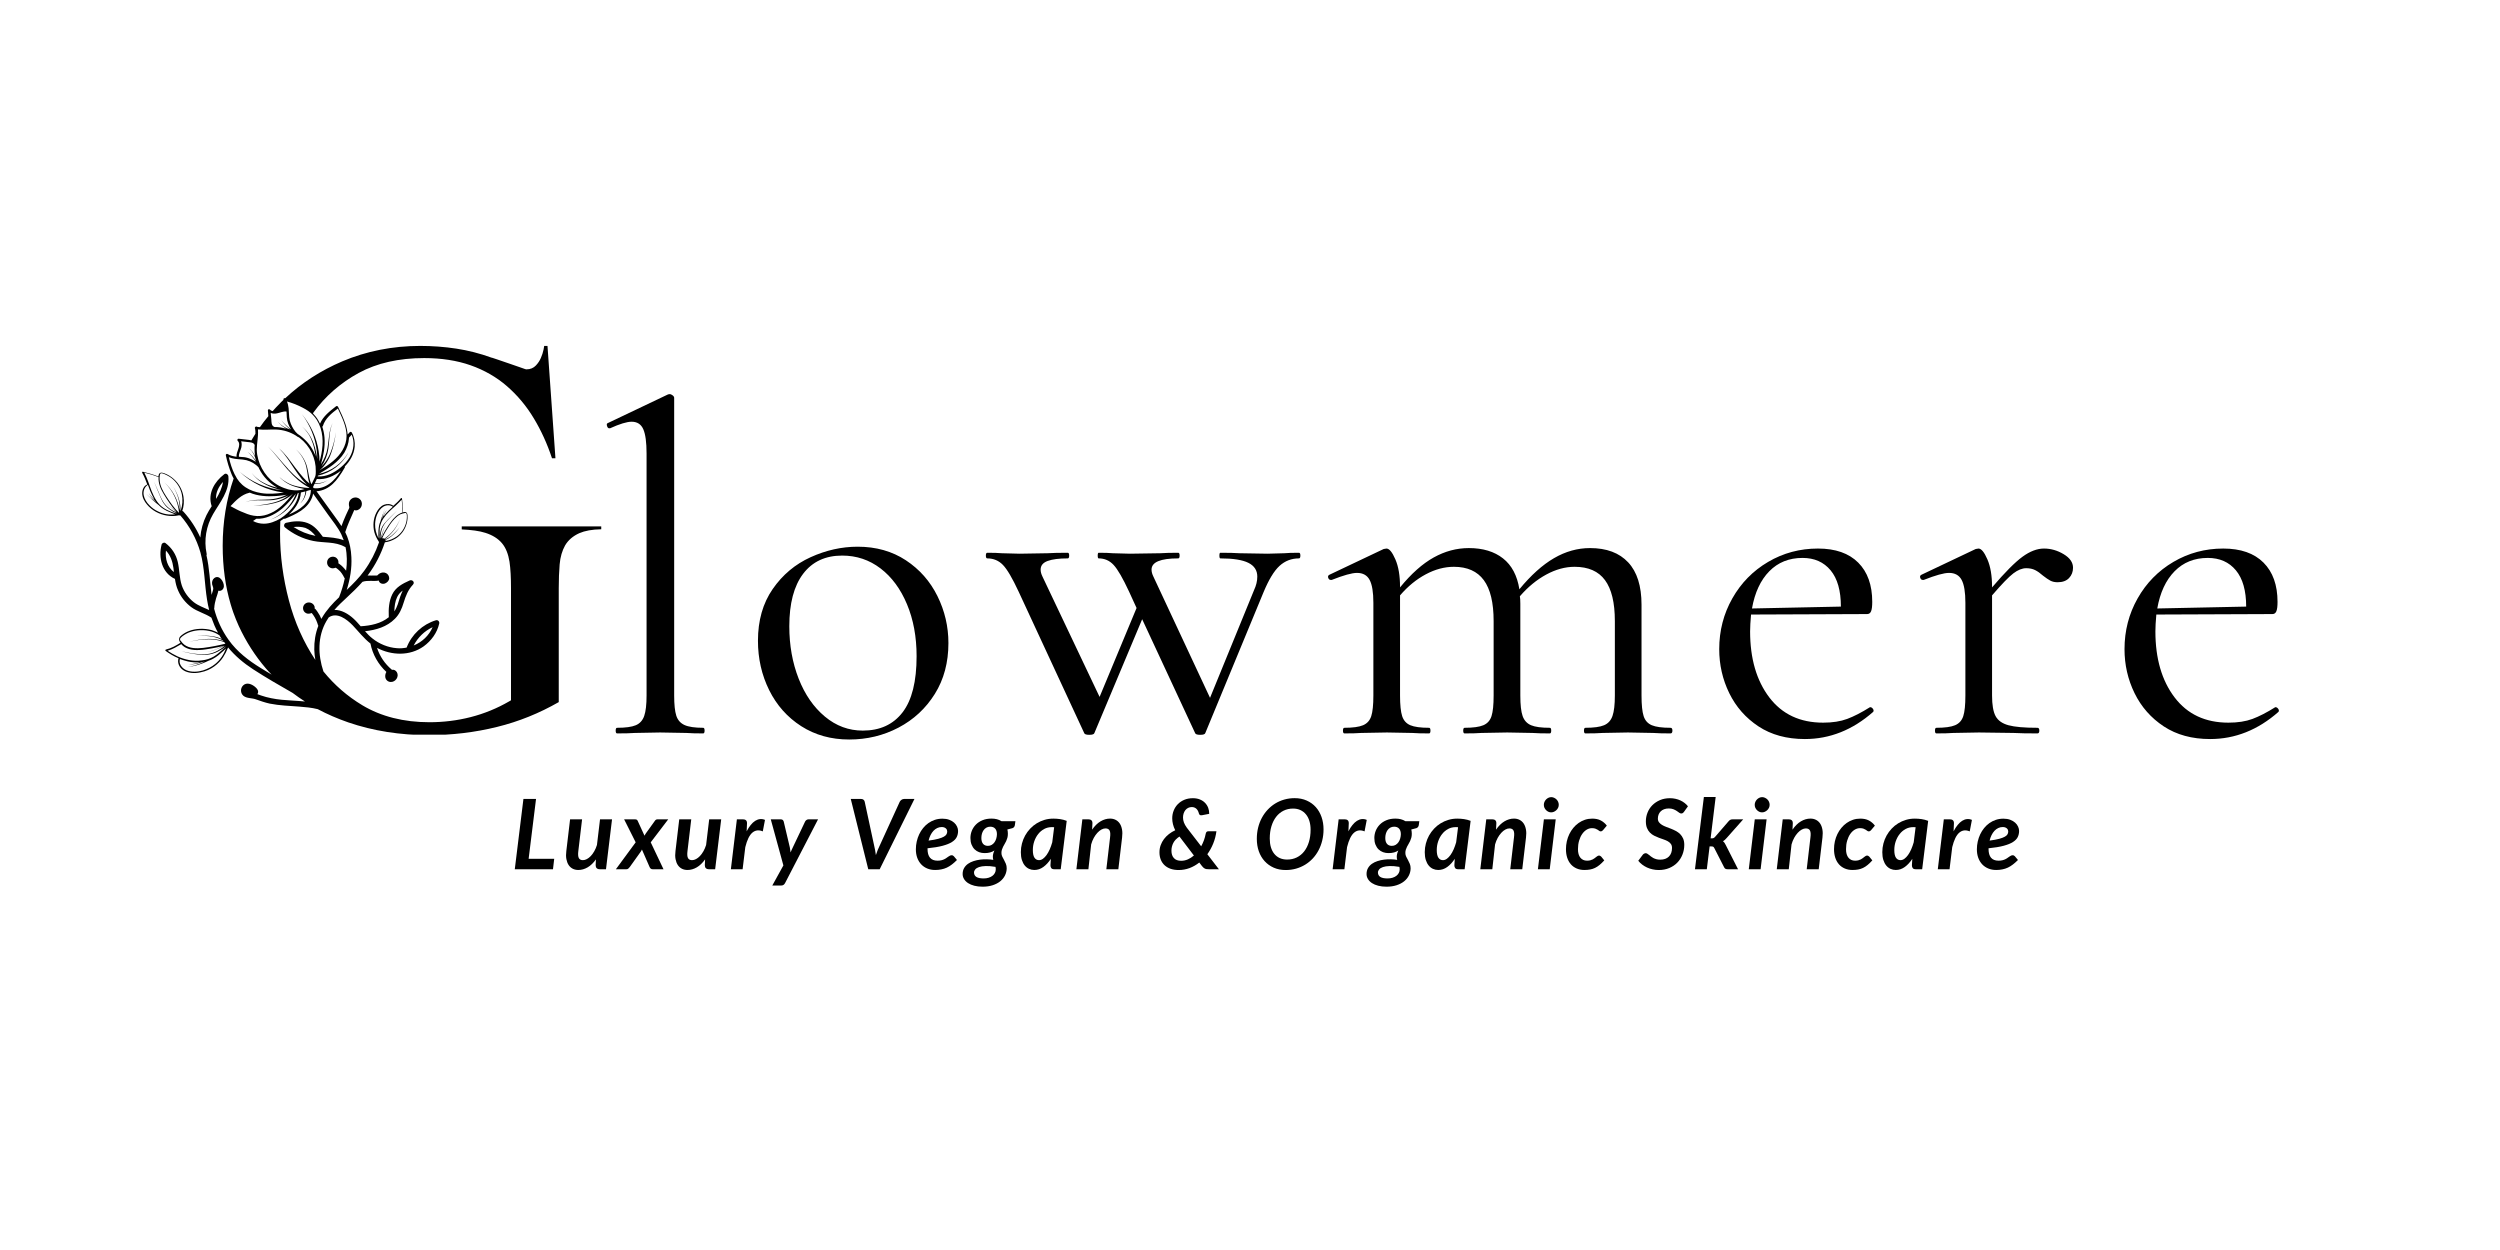 <svg version="1.0" preserveAspectRatio="xMidYMid meet" height="1000" viewBox="0 0 1500 750" zoomAndPan="magnify" width="2000" xmlns:xlink="http://www.w3.org/1999/xlink" xmlns="http://www.w3.org/2000/svg"><defs><g></g><clipPath id="ae0a02d837"><path clip-rule="nonzero" d="M 85 207.551 L 360.961 207.551 L 360.961 440.801 L 85 440.801 Z M 85 207.551"></path></clipPath></defs><g fill-opacity="1" fill="#000000"><g transform="translate(306.621, 521.547)"><g><path d="M 25.906 -6.266 L 25.172 0 L 2.25 0 L 7.438 -42.188 L 15 -42.188 L 10.562 -6.266 Z M 25.906 -6.266"></path></g></g></g><g fill-opacity="1" fill="#000000"><g transform="translate(337.546, 521.547)"><g><path d="M 29.672 -29.938 L 26.047 0 L 22.406 0 C 20.695 0 19.844 -0.828 19.844 -2.484 L 20.016 -5.922 C 18.492 -3.785 16.832 -2.191 15.031 -1.141 C 13.238 -0.086 11.379 0.438 9.453 0.438 C 8.203 0.438 7.082 0.188 6.094 -0.312 C 5.102 -0.82 4.285 -1.555 3.641 -2.516 C 3.004 -3.484 2.551 -4.676 2.281 -6.094 C 2.02 -7.508 2.008 -9.125 2.25 -10.938 L 4.5 -29.938 L 11.703 -29.938 L 9.453 -10.938 C 9.203 -8.977 9.301 -7.57 9.75 -6.719 C 10.195 -5.875 11.008 -5.453 12.188 -5.453 C 12.969 -5.453 13.758 -5.664 14.562 -6.094 C 15.375 -6.52 16.16 -7.129 16.922 -7.922 C 17.68 -8.723 18.379 -9.68 19.016 -10.797 C 19.66 -11.922 20.195 -13.176 20.625 -14.562 L 22.469 -29.938 Z M 29.672 -29.938"></path></g></g></g><g fill-opacity="1" fill="#000000"><g transform="translate(371.855, 521.547)"><g><path d="M 18.578 -16.156 L 26.25 0 L 19.719 0 C 19.227 0 18.844 -0.129 18.562 -0.391 C 18.281 -0.648 18.062 -0.957 17.906 -1.312 L 13.297 -11.844 C 13.203 -11.613 13.098 -11.395 12.984 -11.188 C 12.879 -10.977 12.758 -10.781 12.625 -10.594 L 5.984 -1.312 C 5.723 -0.977 5.441 -0.676 5.141 -0.406 C 4.848 -0.133 4.469 0 4 0 L -2.328 0 L 9.547 -16.156 L 2.625 -29.938 L 9.156 -29.938 C 9.645 -29.938 9.992 -29.863 10.203 -29.719 C 10.422 -29.582 10.609 -29.352 10.766 -29.031 L 14.844 -20.125 C 14.969 -20.363 15.098 -20.598 15.234 -20.828 C 15.367 -21.055 15.52 -21.301 15.688 -21.562 L 20.969 -28.906 C 21.395 -29.594 21.922 -29.938 22.547 -29.938 L 29.078 -29.938 Z M 18.578 -16.156"></path></g></g></g><g fill-opacity="1" fill="#000000"><g transform="translate(403.042, 521.547)"><g><path d="M 29.672 -29.938 L 26.047 0 L 22.406 0 C 20.695 0 19.844 -0.828 19.844 -2.484 L 20.016 -5.922 C 18.492 -3.785 16.832 -2.191 15.031 -1.141 C 13.238 -0.086 11.379 0.438 9.453 0.438 C 8.203 0.438 7.082 0.188 6.094 -0.312 C 5.102 -0.82 4.285 -1.555 3.641 -2.516 C 3.004 -3.484 2.551 -4.676 2.281 -6.094 C 2.02 -7.508 2.008 -9.125 2.25 -10.938 L 4.5 -29.938 L 11.703 -29.938 L 9.453 -10.938 C 9.203 -8.977 9.301 -7.57 9.75 -6.719 C 10.195 -5.875 11.008 -5.453 12.188 -5.453 C 12.969 -5.453 13.758 -5.664 14.562 -6.094 C 15.375 -6.52 16.16 -7.129 16.922 -7.922 C 17.68 -8.723 18.379 -9.68 19.016 -10.797 C 19.66 -11.922 20.195 -13.176 20.625 -14.562 L 22.469 -29.938 Z M 29.672 -29.938"></path></g></g></g><g fill-opacity="1" fill="#000000"><g transform="translate(437.35, 521.547)"><g><path d="M 10.641 -22.75 C 11.398 -24.227 12.211 -25.5 13.078 -26.562 C 13.941 -27.625 14.844 -28.453 15.781 -29.047 C 16.719 -29.641 17.68 -29.988 18.672 -30.094 C 19.66 -30.195 20.648 -30.035 21.641 -29.609 L 20.328 -22.719 C 17.961 -23.719 15.891 -23.477 14.109 -22 C 12.328 -20.52 10.898 -17.609 9.828 -13.266 L 8.219 0 L 1.172 0 L 4.781 -29.953 L 8.453 -29.953 C 9.211 -29.953 9.801 -29.766 10.219 -29.391 C 10.645 -29.023 10.859 -28.438 10.859 -27.625 Z M 10.641 -22.75"></path></g></g></g><g fill-opacity="1" fill="#000000"><g transform="translate(460.719, 521.547)"><g><path d="M 30.109 -29.938 L 10.328 8.281 C 10.055 8.789 9.734 9.164 9.359 9.406 C 8.992 9.645 8.539 9.766 8 9.766 L 2.656 9.766 L 9.312 -2.297 L 1.75 -29.938 L 7.781 -29.938 C 8.312 -29.938 8.707 -29.801 8.969 -29.531 C 9.227 -29.27 9.41 -28.957 9.516 -28.594 L 13.188 -13.062 C 13.383 -12.07 13.531 -11.082 13.625 -10.094 C 13.832 -10.602 14.047 -11.102 14.266 -11.594 C 14.492 -12.094 14.727 -12.594 14.969 -13.094 L 22.344 -28.625 C 22.539 -29.008 22.82 -29.32 23.188 -29.562 C 23.562 -29.812 23.941 -29.938 24.328 -29.938 Z M 30.109 -29.938"></path></g></g></g><g fill-opacity="1" fill="#000000"><g transform="translate(492.139, 521.547)"><g></g></g></g><g fill-opacity="1" fill="#000000"><g transform="translate(507.66, 521.547)"><g><path d="M 41.016 -42.188 L 20.156 0 L 13.297 0 L 2.797 -42.188 L 8.891 -42.188 C 9.555 -42.188 10.078 -42.023 10.453 -41.703 C 10.836 -41.379 11.078 -40.969 11.172 -40.469 L 16.828 -14.172 C 17.047 -13.359 17.238 -12.469 17.406 -11.5 C 17.582 -10.539 17.738 -9.535 17.875 -8.484 C 18.207 -9.535 18.566 -10.539 18.953 -11.5 C 19.348 -12.469 19.75 -13.359 20.156 -14.172 L 32.172 -40.469 C 32.367 -40.895 32.711 -41.285 33.203 -41.641 C 33.703 -42.004 34.266 -42.188 34.891 -42.188 Z M 41.016 -42.188"></path></g></g></g><g fill-opacity="1" fill="#000000"><g transform="translate(548.27, 521.547)"><g><path d="M 16.781 -25.328 C 15.801 -25.328 14.895 -25.125 14.062 -24.719 C 13.227 -24.32 12.473 -23.766 11.797 -23.047 C 11.129 -22.328 10.547 -21.469 10.047 -20.469 C 9.555 -19.469 9.164 -18.375 8.875 -17.188 C 11.281 -17.508 13.219 -17.867 14.688 -18.266 C 16.156 -18.672 17.285 -19.102 18.078 -19.562 C 18.879 -20.02 19.41 -20.516 19.672 -21.047 C 19.93 -21.578 20.062 -22.133 20.062 -22.719 C 20.062 -23.008 20 -23.312 19.875 -23.625 C 19.75 -23.938 19.555 -24.211 19.297 -24.453 C 19.035 -24.703 18.695 -24.91 18.281 -25.078 C 17.863 -25.242 17.363 -25.328 16.781 -25.328 Z M 8.25 -12.188 C 8.25 -7.488 10.242 -5.141 14.234 -5.141 C 15.086 -5.141 15.844 -5.219 16.5 -5.375 C 17.164 -5.539 17.742 -5.738 18.234 -5.969 C 18.734 -6.207 19.18 -6.473 19.578 -6.766 C 19.984 -7.055 20.352 -7.316 20.688 -7.547 C 21.031 -7.785 21.367 -7.988 21.703 -8.156 C 22.035 -8.32 22.395 -8.406 22.781 -8.406 C 23.02 -8.406 23.25 -8.344 23.469 -8.219 C 23.688 -8.102 23.883 -7.953 24.062 -7.766 L 25.906 -5.547 C 24.875 -4.516 23.863 -3.617 22.875 -2.859 C 21.883 -2.098 20.875 -1.473 19.844 -0.984 C 18.812 -0.504 17.719 -0.148 16.562 0.078 C 15.414 0.316 14.172 0.438 12.828 0.438 C 11.078 0.438 9.492 0.141 8.078 -0.453 C 6.66 -1.047 5.445 -1.879 4.438 -2.953 C 3.426 -4.035 2.641 -5.336 2.078 -6.859 C 1.523 -8.391 1.25 -10.098 1.25 -11.984 C 1.25 -13.566 1.422 -15.113 1.766 -16.625 C 2.109 -18.145 2.598 -19.582 3.234 -20.938 C 3.879 -22.301 4.664 -23.555 5.594 -24.703 C 6.531 -25.859 7.586 -26.852 8.766 -27.688 C 9.941 -28.52 11.234 -29.172 12.641 -29.641 C 14.055 -30.109 15.57 -30.344 17.188 -30.344 C 18.738 -30.344 20.102 -30.117 21.281 -29.672 C 22.457 -29.223 23.438 -28.645 24.219 -27.938 C 25.008 -27.227 25.598 -26.43 25.984 -25.547 C 26.379 -24.672 26.578 -23.816 26.578 -22.984 C 26.578 -21.641 26.305 -20.414 25.766 -19.312 C 25.234 -18.207 24.281 -17.219 22.906 -16.344 C 21.539 -15.469 19.672 -14.711 17.297 -14.078 C 14.922 -13.441 11.906 -12.941 8.25 -12.578 Z M 8.25 -12.188"></path></g></g></g><g fill-opacity="1" fill="#000000"><g transform="translate(579.428, 521.547)"><g><path d="M 10.734 5.516 C 11.828 5.516 12.816 5.379 13.703 5.109 C 14.598 4.836 15.367 4.457 16.016 3.969 C 16.66 3.477 17.156 2.898 17.5 2.234 C 17.852 1.578 18.031 0.867 18.031 0.109 C 18.031 -0.16 18.016 -0.426 17.984 -0.688 C 17.953 -0.945 17.914 -1.191 17.875 -1.422 C 15.582 -1.816 13.617 -1.984 11.984 -1.922 C 10.359 -1.867 9.031 -1.664 8 -1.312 C 6.969 -0.957 6.207 -0.488 5.719 0.094 C 5.227 0.676 4.984 1.297 4.984 1.953 C 4.984 3.117 5.453 4.004 6.391 4.609 C 7.336 5.211 8.785 5.516 10.734 5.516 Z M 13.328 -14.031 C 14.203 -14.031 14.969 -14.234 15.625 -14.641 C 16.289 -15.047 16.852 -15.578 17.312 -16.234 C 17.77 -16.898 18.113 -17.645 18.344 -18.469 C 18.582 -19.301 18.711 -20.145 18.734 -21 C 18.734 -22.457 18.383 -23.578 17.688 -24.359 C 17 -25.141 16.004 -25.531 14.703 -25.531 C 13.828 -25.531 13.055 -25.336 12.391 -24.953 C 11.734 -24.578 11.18 -24.07 10.734 -23.438 C 10.285 -22.801 9.945 -22.078 9.719 -21.266 C 9.5 -20.453 9.391 -19.609 9.391 -18.734 C 9.391 -17.234 9.727 -16.07 10.406 -15.25 C 11.094 -14.438 12.066 -14.031 13.328 -14.031 Z M 29.812 -28.844 L 29.5 -26.516 C 29.352 -25.578 28.875 -24.957 28.062 -24.656 L 25 -23.859 C 25.094 -23.473 25.164 -23.062 25.219 -22.625 C 25.27 -22.188 25.297 -21.734 25.297 -21.266 C 25.297 -20.367 25.195 -19.566 25 -18.859 C 24.801 -18.148 24.562 -17.492 24.281 -16.891 C 24 -16.285 23.691 -15.711 23.359 -15.172 C 23.035 -14.641 22.734 -14.098 22.453 -13.547 C 22.172 -12.992 21.93 -12.41 21.734 -11.797 C 21.535 -11.18 21.438 -10.504 21.438 -9.766 C 21.438 -8.973 21.602 -8.238 21.938 -7.562 C 22.27 -6.895 22.629 -6.211 23.016 -5.516 C 23.398 -4.816 23.758 -4.066 24.094 -3.266 C 24.426 -2.473 24.594 -1.551 24.594 -0.5 C 24.57 0.977 24.227 2.383 23.562 3.719 C 22.906 5.051 21.957 6.219 20.719 7.219 C 19.488 8.219 17.977 9.008 16.188 9.594 C 14.395 10.176 12.375 10.469 10.125 10.469 C 8.289 10.469 6.633 10.273 5.156 9.891 C 3.688 9.516 2.438 8.988 1.406 8.312 C 0.375 7.633 -0.422 6.832 -0.984 5.906 C -1.555 4.977 -1.844 3.961 -1.844 2.859 C -1.844 1.492 -1.551 0.305 -0.969 -0.703 C -0.383 -1.711 0.391 -2.562 1.359 -3.25 C 2.336 -3.938 3.457 -4.484 4.719 -4.891 C 5.988 -5.305 7.301 -5.598 8.656 -5.766 C 10.02 -5.941 11.383 -6.008 12.75 -5.969 C 14.113 -5.938 15.379 -5.82 16.547 -5.625 C 16.367 -6.207 16.281 -6.844 16.281 -7.531 C 16.281 -8.656 16.594 -9.898 17.219 -11.266 C 16.477 -10.754 15.633 -10.363 14.688 -10.094 C 13.738 -9.82 12.609 -9.688 11.297 -9.688 C 10.16 -9.688 9.082 -9.867 8.062 -10.234 C 7.039 -10.609 6.141 -11.172 5.359 -11.922 C 4.586 -12.68 3.973 -13.629 3.516 -14.766 C 3.055 -15.91 2.828 -17.238 2.828 -18.75 C 2.828 -20.219 3.098 -21.645 3.641 -23.031 C 4.191 -24.414 5 -25.656 6.062 -26.75 C 7.133 -27.852 8.457 -28.734 10.031 -29.391 C 11.602 -30.055 13.43 -30.391 15.516 -30.391 C 16.629 -30.391 17.688 -30.266 18.688 -30.016 C 19.688 -29.766 20.602 -29.375 21.438 -28.844 Z M 29.812 -28.844"></path></g></g></g><g fill-opacity="1" fill="#000000"><g transform="translate(611.49, 521.547)"><g><path d="M 21 -25.203 C 20.727 -25.223 20.469 -25.238 20.219 -25.25 C 19.977 -25.258 19.742 -25.266 19.516 -25.266 C 17.898 -25.266 16.398 -24.895 15.016 -24.156 C 13.641 -23.414 12.453 -22.414 11.453 -21.156 C 10.453 -19.906 9.66 -18.445 9.078 -16.781 C 8.504 -15.125 8.219 -13.367 8.219 -11.516 C 8.219 -9.422 8.547 -7.883 9.203 -6.906 C 9.867 -5.938 10.781 -5.453 11.938 -5.453 C 12.727 -5.453 13.508 -5.727 14.281 -6.281 C 15.051 -6.844 15.781 -7.602 16.469 -8.562 C 17.156 -9.52 17.785 -10.648 18.359 -11.953 C 18.93 -13.266 19.43 -14.664 19.859 -16.156 Z M 19.016 -6.25 C 17.691 -4.207 16.195 -2.582 14.531 -1.375 C 12.875 -0.164 11.066 0.438 9.109 0.438 C 7.973 0.438 6.914 0.211 5.938 -0.234 C 4.957 -0.68 4.102 -1.348 3.375 -2.234 C 2.645 -3.117 2.066 -4.227 1.641 -5.562 C 1.223 -6.895 1.016 -8.453 1.016 -10.234 C 1.016 -12.023 1.238 -13.766 1.688 -15.453 C 2.133 -17.148 2.77 -18.742 3.594 -20.234 C 4.426 -21.723 5.426 -23.086 6.594 -24.328 C 7.758 -25.578 9.066 -26.645 10.516 -27.531 C 11.961 -28.426 13.523 -29.125 15.203 -29.625 C 16.891 -30.125 18.664 -30.375 20.531 -30.375 C 21.875 -30.375 23.223 -30.273 24.578 -30.078 C 25.93 -29.879 27.25 -29.531 28.531 -29.031 L 24.938 0 L 21.125 0 C 20.207 0 19.586 -0.227 19.266 -0.688 C 18.941 -1.145 18.781 -1.711 18.781 -2.391 Z M 19.016 -6.25"></path></g></g></g><g fill-opacity="1" fill="#000000"><g transform="translate(644.632, 521.547)"><g><path d="M 10.641 -23.75 C 12.16 -25.977 13.844 -27.641 15.688 -28.734 C 17.539 -29.836 19.445 -30.391 21.406 -30.391 C 22.656 -30.391 23.773 -30.133 24.766 -29.625 C 25.754 -29.125 26.57 -28.395 27.219 -27.438 C 27.863 -26.477 28.316 -25.289 28.578 -23.875 C 28.836 -22.469 28.852 -20.859 28.625 -19.047 L 26.375 0 L 19.172 0 L 21.406 -19.047 C 21.664 -20.992 21.57 -22.391 21.125 -23.234 C 20.676 -24.078 19.859 -24.5 18.672 -24.5 C 17.867 -24.5 17.051 -24.27 16.219 -23.812 C 15.383 -23.363 14.578 -22.711 13.797 -21.859 C 13.016 -21.016 12.297 -20.004 11.641 -18.828 C 10.992 -17.648 10.469 -16.332 10.062 -14.875 L 8.406 0 L 1.203 0 L 4.781 -29.953 L 8.438 -29.953 C 9.188 -29.953 9.77 -29.766 10.188 -29.391 C 10.613 -29.023 10.828 -28.438 10.828 -27.625 Z M 10.641 -23.75"></path></g></g></g><g fill-opacity="1" fill="#000000"><g transform="translate(678.941, 521.547)"><g></g></g></g><g fill-opacity="1" fill="#000000"><g transform="translate(694.461, 521.547)"><g><path d="M 13.219 -19.625 C 11.488 -18.5 10.254 -17.211 9.516 -15.766 C 8.773 -14.316 8.406 -12.766 8.406 -11.109 C 8.406 -9.223 8.898 -7.742 9.891 -6.672 C 10.879 -5.609 12.316 -5.078 14.203 -5.078 C 15.609 -5.078 16.957 -5.359 18.25 -5.922 C 19.539 -6.484 20.75 -7.258 21.875 -8.25 Z M 36.875 0 L 30.859 0 C 30.297 0 29.812 -0.031 29.406 -0.094 C 29 -0.164 28.641 -0.285 28.328 -0.453 C 28.016 -0.617 27.727 -0.828 27.469 -1.078 C 27.207 -1.328 26.93 -1.641 26.641 -2.016 L 25.109 -4.031 C 23.305 -2.602 21.363 -1.492 19.281 -0.703 C 17.195 0.078 15.008 0.469 12.719 0.469 C 10.926 0.469 9.32 0.223 7.906 -0.266 C 6.488 -0.766 5.281 -1.477 4.281 -2.406 C 3.289 -3.332 2.531 -4.453 2 -5.766 C 1.477 -7.078 1.219 -8.551 1.219 -10.188 C 1.219 -11.676 1.457 -13.086 1.938 -14.422 C 2.414 -15.754 3.078 -16.977 3.922 -18.094 C 4.766 -19.219 5.766 -20.227 6.922 -21.125 C 8.086 -22.02 9.336 -22.773 10.672 -23.391 C 10.055 -24.617 9.602 -25.832 9.312 -27.031 C 9.02 -28.238 8.875 -29.398 8.875 -30.516 C 8.875 -32.172 9.164 -33.727 9.75 -35.188 C 10.332 -36.656 11.156 -37.938 12.219 -39.031 C 13.289 -40.133 14.586 -41.008 16.109 -41.656 C 17.641 -42.301 19.359 -42.625 21.266 -42.625 C 22.859 -42.625 24.27 -42.367 25.5 -41.859 C 26.738 -41.359 27.77 -40.672 28.594 -39.797 C 29.426 -38.93 30.051 -37.938 30.469 -36.812 C 30.883 -35.688 31.082 -34.5 31.062 -33.25 L 26.891 -32.438 C 26.305 -32.32 25.859 -32.344 25.547 -32.5 C 25.242 -32.656 25.016 -32.992 24.859 -33.516 C 24.734 -34.047 24.555 -34.535 24.328 -34.984 C 24.098 -35.441 23.805 -35.848 23.453 -36.203 C 23.098 -36.555 22.688 -36.828 22.219 -37.016 C 21.758 -37.211 21.227 -37.312 20.625 -37.312 C 19.812 -37.312 19.078 -37.145 18.422 -36.812 C 17.766 -36.477 17.207 -36.023 16.75 -35.453 C 16.301 -34.879 15.953 -34.207 15.703 -33.438 C 15.461 -32.676 15.344 -31.859 15.344 -30.984 C 15.344 -30.047 15.52 -29.082 15.875 -28.094 C 16.238 -27.102 16.82 -26.051 17.625 -24.938 L 26.25 -13.766 C 26.895 -14.93 27.445 -16.145 27.906 -17.406 C 28.363 -18.676 28.719 -19.973 28.969 -21.297 C 29.062 -21.742 29.223 -22.102 29.453 -22.375 C 29.691 -22.645 30.047 -22.781 30.516 -22.781 L 35.391 -22.781 C 35.055 -20.195 34.414 -17.742 33.469 -15.422 C 32.531 -13.098 31.352 -10.961 29.938 -9.016 Z M 36.875 0"></path></g></g></g><g fill-opacity="1" fill="#000000"><g transform="translate(736.209, 521.547)"><g></g></g></g><g fill-opacity="1" fill="#000000"><g transform="translate(751.73, 521.547)"><g><path d="M 42.391 -23.922 C 42.391 -21.586 42.129 -19.363 41.609 -17.25 C 41.098 -15.145 40.363 -13.188 39.406 -11.375 C 38.457 -9.57 37.301 -7.938 35.938 -6.469 C 34.57 -5.008 33.047 -3.766 31.359 -2.734 C 29.68 -1.711 27.859 -0.922 25.891 -0.359 C 23.93 0.191 21.875 0.469 19.719 0.469 C 17.031 0.469 14.617 -0.004 12.484 -0.953 C 10.348 -1.91 8.523 -3.223 7.016 -4.891 C 5.504 -6.566 4.348 -8.539 3.547 -10.812 C 2.754 -13.094 2.359 -15.566 2.359 -18.234 C 2.359 -20.566 2.613 -22.785 3.125 -24.891 C 3.645 -27.004 4.383 -28.961 5.344 -30.766 C 6.312 -32.578 7.473 -34.211 8.828 -35.672 C 10.18 -37.129 11.695 -38.379 13.375 -39.422 C 15.062 -40.461 16.883 -41.258 18.844 -41.812 C 20.812 -42.375 22.883 -42.656 25.062 -42.656 C 27.738 -42.656 30.145 -42.176 32.281 -41.219 C 34.426 -40.27 36.25 -38.957 37.75 -37.281 C 39.25 -35.602 40.395 -33.625 41.188 -31.344 C 41.988 -29.062 42.391 -26.586 42.391 -23.922 Z M 34.625 -23.75 C 34.625 -25.656 34.383 -27.383 33.906 -28.938 C 33.438 -30.488 32.75 -31.816 31.844 -32.922 C 30.938 -34.035 29.832 -34.895 28.531 -35.5 C 27.227 -36.102 25.758 -36.406 24.125 -36.406 C 22.02 -36.406 20.109 -35.977 18.391 -35.125 C 16.672 -34.27 15.195 -33.051 13.969 -31.469 C 12.75 -29.895 11.801 -28 11.125 -25.781 C 10.457 -23.57 10.125 -21.113 10.125 -18.406 C 10.125 -16.5 10.352 -14.766 10.812 -13.203 C 11.281 -11.648 11.961 -10.32 12.859 -9.219 C 13.754 -8.125 14.848 -7.281 16.141 -6.688 C 17.441 -6.102 18.914 -5.812 20.562 -5.812 C 22.688 -5.812 24.613 -6.238 26.344 -7.094 C 28.07 -7.945 29.547 -9.148 30.766 -10.703 C 31.992 -12.266 32.941 -14.145 33.609 -16.344 C 34.285 -18.551 34.625 -21.02 34.625 -23.75 Z M 34.625 -23.75"></path></g></g></g><g fill-opacity="1" fill="#000000"><g transform="translate(798.408, 521.547)"><g><path d="M 10.641 -22.75 C 11.398 -24.227 12.211 -25.5 13.078 -26.562 C 13.941 -27.625 14.844 -28.453 15.781 -29.047 C 16.719 -29.641 17.68 -29.988 18.672 -30.094 C 19.66 -30.195 20.648 -30.035 21.641 -29.609 L 20.328 -22.719 C 17.961 -23.719 15.891 -23.477 14.109 -22 C 12.328 -20.52 10.898 -17.609 9.828 -13.266 L 8.219 0 L 1.172 0 L 4.781 -29.953 L 8.453 -29.953 C 9.211 -29.953 9.801 -29.766 10.219 -29.391 C 10.645 -29.023 10.859 -28.438 10.859 -27.625 Z M 10.641 -22.75"></path></g></g></g><g fill-opacity="1" fill="#000000"><g transform="translate(821.777, 521.547)"><g><path d="M 10.734 5.516 C 11.828 5.516 12.816 5.379 13.703 5.109 C 14.598 4.836 15.367 4.457 16.016 3.969 C 16.66 3.477 17.156 2.898 17.5 2.234 C 17.852 1.578 18.031 0.867 18.031 0.109 C 18.031 -0.16 18.016 -0.426 17.984 -0.688 C 17.953 -0.945 17.914 -1.191 17.875 -1.422 C 15.582 -1.816 13.617 -1.984 11.984 -1.922 C 10.359 -1.867 9.031 -1.664 8 -1.312 C 6.969 -0.957 6.207 -0.488 5.719 0.094 C 5.227 0.676 4.984 1.297 4.984 1.953 C 4.984 3.117 5.453 4.004 6.391 4.609 C 7.336 5.211 8.785 5.516 10.734 5.516 Z M 13.328 -14.031 C 14.203 -14.031 14.969 -14.234 15.625 -14.641 C 16.289 -15.047 16.852 -15.578 17.312 -16.234 C 17.77 -16.898 18.113 -17.645 18.344 -18.469 C 18.582 -19.301 18.711 -20.145 18.734 -21 C 18.734 -22.457 18.383 -23.578 17.688 -24.359 C 17 -25.141 16.004 -25.531 14.703 -25.531 C 13.828 -25.531 13.055 -25.336 12.391 -24.953 C 11.734 -24.578 11.18 -24.07 10.734 -23.438 C 10.285 -22.801 9.945 -22.078 9.719 -21.266 C 9.5 -20.453 9.391 -19.609 9.391 -18.734 C 9.391 -17.234 9.727 -16.07 10.406 -15.25 C 11.094 -14.438 12.066 -14.031 13.328 -14.031 Z M 29.812 -28.844 L 29.5 -26.516 C 29.352 -25.578 28.875 -24.957 28.062 -24.656 L 25 -23.859 C 25.094 -23.473 25.164 -23.062 25.219 -22.625 C 25.27 -22.188 25.297 -21.734 25.297 -21.266 C 25.297 -20.367 25.195 -19.566 25 -18.859 C 24.801 -18.148 24.562 -17.492 24.281 -16.891 C 24 -16.285 23.691 -15.711 23.359 -15.172 C 23.035 -14.641 22.734 -14.098 22.453 -13.547 C 22.172 -12.992 21.93 -12.41 21.734 -11.797 C 21.535 -11.18 21.438 -10.504 21.438 -9.766 C 21.438 -8.973 21.602 -8.238 21.938 -7.562 C 22.27 -6.895 22.629 -6.211 23.016 -5.516 C 23.398 -4.816 23.758 -4.066 24.094 -3.266 C 24.426 -2.473 24.594 -1.551 24.594 -0.5 C 24.57 0.977 24.227 2.383 23.562 3.719 C 22.906 5.051 21.957 6.219 20.719 7.219 C 19.488 8.219 17.977 9.008 16.188 9.594 C 14.395 10.176 12.375 10.469 10.125 10.469 C 8.289 10.469 6.633 10.273 5.156 9.891 C 3.688 9.516 2.438 8.988 1.406 8.312 C 0.375 7.633 -0.422 6.832 -0.984 5.906 C -1.555 4.977 -1.844 3.961 -1.844 2.859 C -1.844 1.492 -1.551 0.305 -0.969 -0.703 C -0.383 -1.711 0.391 -2.562 1.359 -3.25 C 2.336 -3.938 3.457 -4.484 4.719 -4.891 C 5.988 -5.305 7.301 -5.598 8.656 -5.766 C 10.02 -5.941 11.383 -6.008 12.75 -5.969 C 14.113 -5.938 15.379 -5.82 16.547 -5.625 C 16.367 -6.207 16.281 -6.844 16.281 -7.531 C 16.281 -8.656 16.594 -9.898 17.219 -11.266 C 16.477 -10.754 15.633 -10.363 14.688 -10.094 C 13.738 -9.82 12.609 -9.688 11.297 -9.688 C 10.16 -9.688 9.082 -9.867 8.062 -10.234 C 7.039 -10.609 6.141 -11.172 5.359 -11.922 C 4.586 -12.68 3.973 -13.629 3.516 -14.766 C 3.055 -15.91 2.828 -17.238 2.828 -18.75 C 2.828 -20.219 3.098 -21.645 3.641 -23.031 C 4.191 -24.414 5 -25.656 6.062 -26.75 C 7.133 -27.852 8.457 -28.734 10.031 -29.391 C 11.602 -30.055 13.43 -30.391 15.516 -30.391 C 16.629 -30.391 17.688 -30.266 18.688 -30.016 C 19.688 -29.766 20.602 -29.375 21.438 -28.844 Z M 29.812 -28.844"></path></g></g></g><g fill-opacity="1" fill="#000000"><g transform="translate(853.839, 521.547)"><g><path d="M 21 -25.203 C 20.727 -25.223 20.469 -25.238 20.219 -25.25 C 19.977 -25.258 19.742 -25.266 19.516 -25.266 C 17.898 -25.266 16.398 -24.895 15.016 -24.156 C 13.641 -23.414 12.453 -22.414 11.453 -21.156 C 10.453 -19.906 9.66 -18.445 9.078 -16.781 C 8.504 -15.125 8.219 -13.367 8.219 -11.516 C 8.219 -9.422 8.547 -7.883 9.203 -6.906 C 9.867 -5.938 10.781 -5.453 11.938 -5.453 C 12.727 -5.453 13.508 -5.727 14.281 -6.281 C 15.051 -6.844 15.781 -7.602 16.469 -8.562 C 17.156 -9.52 17.785 -10.648 18.359 -11.953 C 18.93 -13.266 19.43 -14.664 19.859 -16.156 Z M 19.016 -6.25 C 17.691 -4.207 16.195 -2.582 14.531 -1.375 C 12.875 -0.164 11.066 0.438 9.109 0.438 C 7.973 0.438 6.914 0.211 5.938 -0.234 C 4.957 -0.68 4.102 -1.348 3.375 -2.234 C 2.645 -3.117 2.066 -4.227 1.641 -5.562 C 1.223 -6.895 1.016 -8.453 1.016 -10.234 C 1.016 -12.023 1.238 -13.766 1.688 -15.453 C 2.133 -17.148 2.77 -18.742 3.594 -20.234 C 4.426 -21.723 5.426 -23.086 6.594 -24.328 C 7.758 -25.578 9.066 -26.645 10.516 -27.531 C 11.961 -28.426 13.523 -29.125 15.203 -29.625 C 16.891 -30.125 18.664 -30.375 20.531 -30.375 C 21.875 -30.375 23.223 -30.273 24.578 -30.078 C 25.93 -29.879 27.25 -29.531 28.531 -29.031 L 24.938 0 L 21.125 0 C 20.207 0 19.586 -0.227 19.266 -0.688 C 18.941 -1.145 18.781 -1.711 18.781 -2.391 Z M 19.016 -6.25"></path></g></g></g><g fill-opacity="1" fill="#000000"><g transform="translate(886.981, 521.547)"><g><path d="M 10.641 -23.75 C 12.16 -25.977 13.844 -27.641 15.688 -28.734 C 17.539 -29.836 19.445 -30.391 21.406 -30.391 C 22.656 -30.391 23.773 -30.133 24.766 -29.625 C 25.754 -29.125 26.57 -28.395 27.219 -27.438 C 27.863 -26.477 28.316 -25.289 28.578 -23.875 C 28.836 -22.469 28.852 -20.859 28.625 -19.047 L 26.375 0 L 19.172 0 L 21.406 -19.047 C 21.664 -20.992 21.57 -22.391 21.125 -23.234 C 20.676 -24.078 19.859 -24.5 18.672 -24.5 C 17.867 -24.5 17.051 -24.27 16.219 -23.812 C 15.383 -23.363 14.578 -22.711 13.797 -21.859 C 13.016 -21.016 12.297 -20.004 11.641 -18.828 C 10.992 -17.648 10.469 -16.332 10.062 -14.875 L 8.406 0 L 1.203 0 L 4.781 -29.953 L 8.438 -29.953 C 9.188 -29.953 9.77 -29.766 10.188 -29.391 C 10.613 -29.023 10.828 -28.438 10.828 -27.625 Z M 10.641 -23.75"></path></g></g></g><g fill-opacity="1" fill="#000000"><g transform="translate(921.29, 521.547)"><g><path d="M 12.141 -29.938 L 8.547 0 L 1.453 0 L 5.047 -29.938 Z M 13.969 -38.656 C 13.969 -38.031 13.836 -37.441 13.578 -36.891 C 13.316 -36.348 12.973 -35.875 12.547 -35.469 C 12.117 -35.062 11.629 -34.734 11.078 -34.484 C 10.535 -34.242 9.973 -34.125 9.391 -34.125 C 8.828 -34.125 8.281 -34.242 7.75 -34.484 C 7.227 -34.734 6.766 -35.062 6.359 -35.469 C 5.953 -35.875 5.625 -36.348 5.375 -36.891 C 5.133 -37.441 5.016 -38.031 5.016 -38.656 C 5.016 -39.281 5.141 -39.875 5.391 -40.438 C 5.648 -41 5.984 -41.488 6.391 -41.906 C 6.797 -42.32 7.266 -42.648 7.797 -42.891 C 8.336 -43.141 8.891 -43.266 9.453 -43.266 C 10.035 -43.266 10.598 -43.141 11.141 -42.891 C 11.68 -42.648 12.16 -42.328 12.578 -41.922 C 13.004 -41.516 13.344 -41.023 13.594 -40.453 C 13.844 -39.891 13.969 -39.289 13.969 -38.656 Z M 13.969 -38.656"></path></g></g></g><g fill-opacity="1" fill="#000000"><g transform="translate(938.327, 521.547)"><g><path d="M 24.234 -5.312 C 23.242 -4.219 22.297 -3.301 21.391 -2.562 C 20.492 -1.82 19.578 -1.227 18.641 -0.781 C 17.703 -0.332 16.723 -0.02 15.703 0.156 C 14.68 0.344 13.562 0.438 12.344 0.438 C 10.613 0.438 9.062 0.141 7.688 -0.453 C 6.312 -1.047 5.145 -1.883 4.188 -2.969 C 3.238 -4.062 2.508 -5.375 2 -6.906 C 1.5 -8.445 1.25 -10.16 1.25 -12.047 C 1.25 -13.66 1.422 -15.234 1.766 -16.766 C 2.117 -18.305 2.625 -19.754 3.281 -21.109 C 3.945 -22.473 4.75 -23.719 5.688 -24.844 C 6.625 -25.977 7.676 -26.953 8.844 -27.766 C 10.008 -28.586 11.273 -29.227 12.641 -29.688 C 14.016 -30.145 15.469 -30.375 17 -30.375 C 18.988 -30.375 20.676 -30.02 22.062 -29.312 C 23.457 -28.613 24.691 -27.566 25.766 -26.172 L 23.453 -23.422 C 23.297 -23.242 23.098 -23.082 22.859 -22.938 C 22.629 -22.789 22.379 -22.719 22.109 -22.719 C 21.773 -22.719 21.477 -22.82 21.219 -23.031 C 20.957 -23.238 20.645 -23.457 20.281 -23.688 C 19.926 -23.914 19.477 -24.133 18.938 -24.344 C 18.406 -24.551 17.711 -24.656 16.859 -24.656 C 15.754 -24.656 14.695 -24.352 13.688 -23.75 C 12.676 -23.145 11.781 -22.285 11 -21.172 C 10.219 -20.066 9.598 -18.734 9.141 -17.172 C 8.68 -15.617 8.453 -13.898 8.453 -12.016 C 8.453 -9.816 8.938 -8.117 9.906 -6.922 C 10.883 -5.734 12.211 -5.141 13.891 -5.141 C 14.629 -5.141 15.281 -5.211 15.844 -5.359 C 16.406 -5.516 16.906 -5.703 17.344 -5.922 C 17.781 -6.148 18.16 -6.395 18.484 -6.656 C 18.816 -6.926 19.129 -7.172 19.422 -7.391 C 19.711 -7.617 19.988 -7.812 20.25 -7.969 C 20.52 -8.125 20.812 -8.203 21.125 -8.203 C 21.375 -8.203 21.609 -8.133 21.828 -8 C 22.055 -7.875 22.258 -7.719 22.438 -7.531 Z M 24.234 -5.312"></path></g></g></g><g fill-opacity="1" fill="#000000"><g transform="translate(967.531, 521.547)"><g></g></g></g><g fill-opacity="1" fill="#000000"><g transform="translate(983.051, 521.547)"><g><path d="M 27.453 -34.594 C 27.18 -34.207 26.91 -33.922 26.641 -33.734 C 26.379 -33.547 26.055 -33.453 25.672 -33.453 C 25.285 -33.453 24.883 -33.609 24.469 -33.922 C 24.062 -34.234 23.578 -34.578 23.016 -34.953 C 22.453 -35.336 21.781 -35.688 21 -36 C 20.227 -36.312 19.297 -36.469 18.203 -36.469 C 17.148 -36.469 16.211 -36.312 15.391 -36 C 14.578 -35.688 13.895 -35.254 13.344 -34.703 C 12.789 -34.16 12.375 -33.52 12.094 -32.781 C 11.812 -32.051 11.672 -31.254 11.672 -30.391 C 11.672 -29.504 11.898 -28.766 12.359 -28.172 C 12.816 -27.578 13.41 -27.055 14.141 -26.609 C 14.879 -26.16 15.723 -25.758 16.672 -25.406 C 17.629 -25.062 18.598 -24.691 19.578 -24.297 C 20.566 -23.91 21.535 -23.461 22.484 -22.953 C 23.441 -22.453 24.289 -21.832 25.031 -21.094 C 25.77 -20.352 26.367 -19.461 26.828 -18.422 C 27.285 -17.379 27.516 -16.117 27.516 -14.641 C 27.516 -12.578 27.148 -10.629 26.422 -8.797 C 25.703 -6.973 24.68 -5.375 23.359 -4 C 22.047 -2.633 20.438 -1.547 18.531 -0.734 C 16.625 0.066 14.492 0.469 12.141 0.469 C 10.91 0.469 9.703 0.332 8.516 0.062 C 7.328 -0.195 6.207 -0.566 5.156 -1.047 C 4.113 -1.535 3.145 -2.117 2.25 -2.797 C 1.352 -3.484 0.57 -4.242 -0.094 -5.078 L 2.594 -8.688 C 2.812 -8.969 3.082 -9.191 3.406 -9.359 C 3.738 -9.535 4.07 -9.625 4.406 -9.625 C 4.719 -9.625 5.023 -9.523 5.328 -9.328 C 5.629 -9.141 5.957 -8.906 6.312 -8.625 C 6.676 -8.344 7.066 -8.031 7.484 -7.688 C 7.898 -7.344 8.375 -7.031 8.906 -6.75 C 9.445 -6.469 10.062 -6.227 10.75 -6.031 C 11.438 -5.844 12.219 -5.75 13.094 -5.75 C 15.312 -5.75 17.039 -6.367 18.281 -7.609 C 19.531 -8.859 20.156 -10.582 20.156 -12.781 C 20.156 -13.75 19.93 -14.547 19.484 -15.172 C 19.035 -15.797 18.441 -16.32 17.703 -16.75 C 16.961 -17.176 16.117 -17.547 15.172 -17.859 C 14.234 -18.18 13.281 -18.52 12.312 -18.875 C 11.344 -19.238 10.383 -19.66 9.438 -20.141 C 8.488 -20.617 7.645 -21.234 6.906 -21.984 C 6.176 -22.734 5.586 -23.648 5.141 -24.734 C 4.691 -25.828 4.469 -27.172 4.469 -28.766 C 4.469 -30.566 4.801 -32.305 5.469 -33.984 C 6.133 -35.66 7.094 -37.133 8.344 -38.406 C 9.602 -39.676 11.125 -40.695 12.906 -41.469 C 14.688 -42.238 16.695 -42.625 18.938 -42.625 C 20.082 -42.625 21.18 -42.504 22.234 -42.266 C 23.297 -42.035 24.285 -41.707 25.203 -41.281 C 26.117 -40.852 26.957 -40.344 27.719 -39.75 C 28.488 -39.156 29.156 -38.5 29.719 -37.781 Z M 27.453 -34.594"></path></g></g></g><g fill-opacity="1" fill="#000000"><g transform="translate(1015.872, 521.547)"><g><path d="M 13.531 -43.344 L 10.5 -18.531 L 11.234 -18.531 C 11.68 -18.531 12.047 -18.598 12.328 -18.734 C 12.609 -18.867 12.906 -19.117 13.219 -19.484 L 21.172 -28.672 C 21.504 -29.078 21.852 -29.391 22.219 -29.609 C 22.594 -29.828 23.062 -29.938 23.625 -29.938 L 30.047 -29.938 L 20.188 -18.812 C 19.488 -17.957 18.727 -17.285 17.906 -16.797 C 18.281 -16.523 18.598 -16.195 18.859 -15.812 C 19.117 -15.426 19.359 -15 19.578 -14.531 L 26.953 0 L 20.719 0 C 20.188 0 19.742 -0.086 19.391 -0.266 C 19.047 -0.453 18.766 -0.789 18.547 -1.281 L 12.75 -12.625 C 12.531 -13.07 12.301 -13.363 12.062 -13.5 C 11.82 -13.633 11.426 -13.703 10.875 -13.703 L 9.891 -13.703 L 8.219 0 L 1.109 0 L 6.453 -43.344 Z M 13.531 -43.344"></path></g></g></g><g fill-opacity="1" fill="#000000"><g transform="translate(1047.818, 521.547)"><g><path d="M 12.141 -29.938 L 8.547 0 L 1.453 0 L 5.047 -29.938 Z M 13.969 -38.656 C 13.969 -38.031 13.836 -37.441 13.578 -36.891 C 13.316 -36.348 12.973 -35.875 12.547 -35.469 C 12.117 -35.062 11.629 -34.734 11.078 -34.484 C 10.535 -34.242 9.973 -34.125 9.391 -34.125 C 8.828 -34.125 8.281 -34.242 7.75 -34.484 C 7.227 -34.734 6.766 -35.062 6.359 -35.469 C 5.953 -35.875 5.625 -36.348 5.375 -36.891 C 5.133 -37.441 5.016 -38.031 5.016 -38.656 C 5.016 -39.281 5.141 -39.875 5.391 -40.438 C 5.648 -41 5.984 -41.488 6.391 -41.906 C 6.797 -42.32 7.266 -42.648 7.797 -42.891 C 8.336 -43.141 8.891 -43.266 9.453 -43.266 C 10.035 -43.266 10.598 -43.141 11.141 -42.891 C 11.68 -42.648 12.16 -42.328 12.578 -41.922 C 13.004 -41.516 13.344 -41.023 13.594 -40.453 C 13.844 -39.891 13.969 -39.289 13.969 -38.656 Z M 13.969 -38.656"></path></g></g></g><g fill-opacity="1" fill="#000000"><g transform="translate(1064.855, 521.547)"><g><path d="M 10.641 -23.75 C 12.16 -25.977 13.844 -27.641 15.688 -28.734 C 17.539 -29.836 19.445 -30.391 21.406 -30.391 C 22.656 -30.391 23.773 -30.133 24.766 -29.625 C 25.754 -29.125 26.57 -28.395 27.219 -27.438 C 27.863 -26.477 28.316 -25.289 28.578 -23.875 C 28.836 -22.469 28.852 -20.859 28.625 -19.047 L 26.375 0 L 19.172 0 L 21.406 -19.047 C 21.664 -20.992 21.57 -22.391 21.125 -23.234 C 20.676 -24.078 19.859 -24.5 18.672 -24.5 C 17.867 -24.5 17.051 -24.27 16.219 -23.812 C 15.383 -23.363 14.578 -22.711 13.797 -21.859 C 13.016 -21.016 12.297 -20.004 11.641 -18.828 C 10.992 -17.648 10.469 -16.332 10.062 -14.875 L 8.406 0 L 1.203 0 L 4.781 -29.953 L 8.438 -29.953 C 9.188 -29.953 9.77 -29.766 10.188 -29.391 C 10.613 -29.023 10.828 -28.438 10.828 -27.625 Z M 10.641 -23.75"></path></g></g></g><g fill-opacity="1" fill="#000000"><g transform="translate(1099.164, 521.547)"><g><path d="M 24.234 -5.312 C 23.242 -4.219 22.297 -3.301 21.391 -2.562 C 20.492 -1.82 19.578 -1.227 18.641 -0.781 C 17.703 -0.332 16.723 -0.02 15.703 0.156 C 14.68 0.344 13.562 0.438 12.344 0.438 C 10.613 0.438 9.062 0.141 7.688 -0.453 C 6.312 -1.047 5.145 -1.883 4.188 -2.969 C 3.238 -4.062 2.508 -5.375 2 -6.906 C 1.5 -8.445 1.25 -10.16 1.25 -12.047 C 1.25 -13.66 1.422 -15.234 1.766 -16.766 C 2.117 -18.305 2.625 -19.754 3.281 -21.109 C 3.945 -22.473 4.75 -23.719 5.688 -24.844 C 6.625 -25.977 7.676 -26.953 8.844 -27.766 C 10.008 -28.586 11.273 -29.227 12.641 -29.688 C 14.016 -30.145 15.469 -30.375 17 -30.375 C 18.988 -30.375 20.676 -30.02 22.062 -29.312 C 23.457 -28.613 24.691 -27.566 25.766 -26.172 L 23.453 -23.422 C 23.297 -23.242 23.098 -23.082 22.859 -22.938 C 22.629 -22.789 22.379 -22.719 22.109 -22.719 C 21.773 -22.719 21.477 -22.82 21.219 -23.031 C 20.957 -23.238 20.645 -23.457 20.281 -23.688 C 19.926 -23.914 19.477 -24.133 18.938 -24.344 C 18.406 -24.551 17.711 -24.656 16.859 -24.656 C 15.754 -24.656 14.695 -24.352 13.688 -23.75 C 12.676 -23.145 11.781 -22.285 11 -21.172 C 10.219 -20.066 9.598 -18.734 9.141 -17.172 C 8.68 -15.617 8.453 -13.898 8.453 -12.016 C 8.453 -9.816 8.938 -8.117 9.906 -6.922 C 10.883 -5.734 12.211 -5.141 13.891 -5.141 C 14.629 -5.141 15.281 -5.211 15.844 -5.359 C 16.406 -5.516 16.906 -5.703 17.344 -5.922 C 17.781 -6.148 18.16 -6.395 18.484 -6.656 C 18.816 -6.926 19.129 -7.172 19.422 -7.391 C 19.711 -7.617 19.988 -7.812 20.25 -7.969 C 20.52 -8.125 20.812 -8.203 21.125 -8.203 C 21.375 -8.203 21.609 -8.133 21.828 -8 C 22.055 -7.875 22.258 -7.719 22.438 -7.531 Z M 24.234 -5.312"></path></g></g></g><g fill-opacity="1" fill="#000000"><g transform="translate(1128.367, 521.547)"><g><path d="M 21 -25.203 C 20.727 -25.223 20.469 -25.238 20.219 -25.25 C 19.977 -25.258 19.742 -25.266 19.516 -25.266 C 17.898 -25.266 16.398 -24.895 15.016 -24.156 C 13.641 -23.414 12.453 -22.414 11.453 -21.156 C 10.453 -19.906 9.66 -18.445 9.078 -16.781 C 8.504 -15.125 8.219 -13.367 8.219 -11.516 C 8.219 -9.422 8.547 -7.883 9.203 -6.906 C 9.867 -5.938 10.781 -5.453 11.938 -5.453 C 12.727 -5.453 13.508 -5.727 14.281 -6.281 C 15.051 -6.844 15.781 -7.602 16.469 -8.562 C 17.156 -9.52 17.785 -10.648 18.359 -11.953 C 18.93 -13.266 19.43 -14.664 19.859 -16.156 Z M 19.016 -6.25 C 17.691 -4.207 16.195 -2.582 14.531 -1.375 C 12.875 -0.164 11.066 0.438 9.109 0.438 C 7.973 0.438 6.914 0.211 5.938 -0.234 C 4.957 -0.68 4.102 -1.348 3.375 -2.234 C 2.645 -3.117 2.066 -4.227 1.641 -5.562 C 1.223 -6.895 1.016 -8.453 1.016 -10.234 C 1.016 -12.023 1.238 -13.766 1.688 -15.453 C 2.133 -17.148 2.77 -18.742 3.594 -20.234 C 4.426 -21.723 5.426 -23.086 6.594 -24.328 C 7.758 -25.578 9.066 -26.645 10.516 -27.531 C 11.961 -28.426 13.523 -29.125 15.203 -29.625 C 16.891 -30.125 18.664 -30.375 20.531 -30.375 C 21.875 -30.375 23.223 -30.273 24.578 -30.078 C 25.93 -29.879 27.25 -29.531 28.531 -29.031 L 24.938 0 L 21.125 0 C 20.207 0 19.586 -0.227 19.266 -0.688 C 18.941 -1.145 18.781 -1.711 18.781 -2.391 Z M 19.016 -6.25"></path></g></g></g><g fill-opacity="1" fill="#000000"><g transform="translate(1161.509, 521.547)"><g><path d="M 10.641 -22.75 C 11.398 -24.227 12.211 -25.5 13.078 -26.562 C 13.941 -27.625 14.844 -28.453 15.781 -29.047 C 16.719 -29.641 17.68 -29.988 18.672 -30.094 C 19.66 -30.195 20.648 -30.035 21.641 -29.609 L 20.328 -22.719 C 17.961 -23.719 15.891 -23.477 14.109 -22 C 12.328 -20.52 10.898 -17.609 9.828 -13.266 L 8.219 0 L 1.172 0 L 4.781 -29.953 L 8.453 -29.953 C 9.211 -29.953 9.801 -29.766 10.219 -29.391 C 10.645 -29.023 10.859 -28.438 10.859 -27.625 Z M 10.641 -22.75"></path></g></g></g><g fill-opacity="1" fill="#000000"><g transform="translate(1184.878, 521.547)"><g><path d="M 16.781 -25.328 C 15.801 -25.328 14.895 -25.125 14.062 -24.719 C 13.227 -24.32 12.473 -23.766 11.797 -23.047 C 11.129 -22.328 10.547 -21.469 10.047 -20.469 C 9.555 -19.469 9.164 -18.375 8.875 -17.188 C 11.281 -17.508 13.219 -17.867 14.688 -18.266 C 16.156 -18.672 17.285 -19.102 18.078 -19.562 C 18.879 -20.02 19.41 -20.516 19.672 -21.047 C 19.93 -21.578 20.062 -22.133 20.062 -22.719 C 20.062 -23.008 20 -23.312 19.875 -23.625 C 19.75 -23.938 19.555 -24.211 19.297 -24.453 C 19.035 -24.703 18.695 -24.91 18.281 -25.078 C 17.863 -25.242 17.363 -25.328 16.781 -25.328 Z M 8.25 -12.188 C 8.25 -7.488 10.242 -5.141 14.234 -5.141 C 15.086 -5.141 15.844 -5.219 16.5 -5.375 C 17.164 -5.539 17.742 -5.738 18.234 -5.969 C 18.734 -6.207 19.18 -6.473 19.578 -6.766 C 19.984 -7.055 20.352 -7.316 20.688 -7.547 C 21.031 -7.785 21.367 -7.988 21.703 -8.156 C 22.035 -8.32 22.395 -8.406 22.781 -8.406 C 23.02 -8.406 23.25 -8.344 23.469 -8.219 C 23.688 -8.102 23.883 -7.953 24.062 -7.766 L 25.906 -5.547 C 24.875 -4.516 23.863 -3.617 22.875 -2.859 C 21.883 -2.098 20.875 -1.473 19.844 -0.984 C 18.812 -0.504 17.719 -0.148 16.562 0.078 C 15.414 0.316 14.172 0.438 12.828 0.438 C 11.078 0.438 9.492 0.141 8.078 -0.453 C 6.66 -1.047 5.445 -1.879 4.438 -2.953 C 3.426 -4.035 2.641 -5.336 2.078 -6.859 C 1.523 -8.391 1.25 -10.098 1.25 -11.984 C 1.25 -13.566 1.422 -15.113 1.766 -16.625 C 2.109 -18.145 2.598 -19.582 3.234 -20.938 C 3.879 -22.301 4.664 -23.555 5.594 -24.703 C 6.531 -25.859 7.586 -26.852 8.766 -27.688 C 9.941 -28.52 11.234 -29.172 12.641 -29.641 C 14.055 -30.109 15.57 -30.344 17.188 -30.344 C 18.738 -30.344 20.102 -30.117 21.281 -29.672 C 22.457 -29.223 23.438 -28.645 24.219 -27.938 C 25.008 -27.227 25.598 -26.43 25.984 -25.547 C 26.379 -24.672 26.578 -23.816 26.578 -22.984 C 26.578 -21.641 26.305 -20.414 25.766 -19.312 C 25.234 -18.207 24.281 -17.219 22.906 -16.344 C 21.539 -15.469 19.672 -14.711 17.297 -14.078 C 14.922 -13.441 11.906 -12.941 8.25 -12.578 Z M 8.25 -12.188"></path></g></g></g><g fill-opacity="1" fill="#000000"><g transform="translate(359.018, 440.05)"><g><path d="M 11.234 0 C 10.672 0 10.391 -0.562 10.391 -1.688 C 10.391 -2.812 10.672 -3.375 11.234 -3.375 C 16.285 -3.375 20.023 -3.883 22.453 -4.906 C 24.891 -5.938 26.578 -7.805 27.516 -10.516 C 28.453 -13.234 28.922 -17.312 28.922 -22.75 L 28.922 -167.922 C 28.922 -174.66 28.266 -179.523 26.953 -182.516 C 25.641 -185.516 23.301 -187.016 19.938 -187.016 C 17.125 -187.016 12.816 -185.703 7.016 -183.078 L 6.453 -183.078 C 5.891 -183.078 5.469 -183.547 5.188 -184.484 C 4.914 -185.422 5.055 -185.984 5.609 -186.172 L 41.562 -203.297 C 41.938 -203.484 42.406 -203.578 42.969 -203.578 C 43.344 -203.578 43.852 -203.344 44.5 -202.875 C 45.156 -202.406 45.484 -201.891 45.484 -201.328 L 45.484 -22.75 C 45.484 -17.312 45.906 -13.281 46.75 -10.656 C 47.594 -8.039 49.227 -6.172 51.656 -5.047 C 54.094 -3.93 57.844 -3.375 62.906 -3.375 C 63.457 -3.375 63.734 -2.812 63.734 -1.688 C 63.734 -0.562 63.457 0 62.906 0 C 58.781 0 55.41 -0.094 52.797 -0.281 L 37.062 -0.562 L 21.906 -0.281 C 19.281 -0.094 15.723 0 11.234 0 Z M 11.234 0"></path></g></g></g><g fill-opacity="1" fill="#000000"><g transform="translate(444.662, 440.05)"><g><path d="M 64.859 3.656 C 54.004 3.656 44.41 0.988 36.078 -4.344 C 27.754 -9.688 21.344 -16.895 16.844 -25.969 C 12.352 -35.051 10.109 -44.926 10.109 -55.594 C 10.109 -67.758 13.055 -78.102 18.953 -86.625 C 24.848 -95.145 32.426 -101.508 41.688 -105.719 C 50.957 -109.926 60.367 -112.031 69.922 -112.031 C 80.961 -112.031 90.602 -109.316 98.844 -103.891 C 107.082 -98.461 113.398 -91.301 117.797 -82.406 C 122.191 -73.52 124.391 -64.113 124.391 -54.188 C 124.391 -42.582 121.676 -32.426 116.25 -23.719 C 110.82 -15.02 103.566 -8.281 94.484 -3.5 C 85.41 1.27 75.535 3.656 64.859 3.656 Z M 73 -1.688 C 83.301 -1.688 91.258 -5.336 96.875 -12.641 C 102.488 -19.941 105.297 -31.172 105.297 -46.328 C 105.297 -57.93 103.375 -68.32 99.531 -77.5 C 95.695 -86.676 90.41 -93.836 83.672 -98.984 C 76.93 -104.129 69.258 -106.703 60.656 -106.703 C 50.539 -106.703 42.723 -103.051 37.203 -95.75 C 31.68 -88.445 28.922 -77.961 28.922 -64.297 C 28.922 -52.879 30.789 -42.395 34.531 -32.844 C 38.281 -23.301 43.523 -15.723 50.266 -10.109 C 57.004 -4.492 64.582 -1.688 73 -1.688 Z M 73 -1.688"></path></g></g></g><g fill-opacity="1" fill="#000000"><g transform="translate(592.363, 440.05)"><g><path d="M 187.016 -108.391 C 187.578 -108.391 187.859 -107.828 187.859 -106.703 C 187.859 -105.578 187.578 -105.016 187.016 -105.016 C 182.516 -105.016 178.625 -103.516 175.344 -100.516 C 172.07 -97.523 168.848 -92.191 165.672 -84.516 L 130.844 -0.281 C 130.664 0.469 129.641 0.844 127.766 0.844 C 125.891 0.844 124.859 0.469 124.672 -0.281 L 92.938 -68.516 L 64.297 -0.281 C 64.109 0.469 63.082 0.844 61.219 0.844 C 59.344 0.844 58.312 0.469 58.125 -0.281 L 18.812 -85.078 C 15.07 -93.129 11.938 -98.461 9.406 -101.078 C 6.875 -103.703 3.738 -105.016 0 -105.016 C -0.562 -105.016 -0.844 -105.578 -0.844 -106.703 C -0.844 -107.828 -0.562 -108.391 0 -108.391 C 3.738 -108.391 6.641 -108.297 8.703 -108.109 L 19.375 -107.828 L 36.219 -108.109 C 39.031 -108.297 43.055 -108.391 48.297 -108.391 C 48.859 -108.391 49.141 -107.828 49.141 -106.703 C 49.141 -105.578 48.859 -105.016 48.297 -105.016 C 43.055 -105.016 39.031 -104.5 36.219 -103.469 C 33.414 -102.438 32.016 -100.707 32.016 -98.281 C 32.016 -96.969 32.391 -95.562 33.141 -94.062 L 67.391 -21.906 L 89.578 -75.25 L 85.078 -85.078 C 81.336 -93.129 78.25 -98.461 75.812 -101.078 C 73.383 -103.703 70.391 -105.016 66.828 -105.016 C 66.453 -105.016 66.266 -105.578 66.266 -106.703 C 66.266 -107.828 66.453 -108.391 66.828 -108.391 C 70.578 -108.391 73.383 -108.297 75.25 -108.109 L 85.641 -107.828 L 103.891 -108.109 C 106.516 -108.297 110.07 -108.391 114.562 -108.391 C 115.125 -108.391 115.406 -107.828 115.406 -106.703 C 115.406 -105.578 115.125 -105.016 114.562 -105.016 C 103.895 -105.016 98.562 -102.77 98.562 -98.281 C 98.562 -96.969 98.938 -95.562 99.688 -94.062 L 133.656 -21.344 L 160.047 -85.922 C 161.359 -88.734 162.016 -91.445 162.016 -94.062 C 162.016 -97.812 160.234 -100.57 156.672 -102.344 C 153.117 -104.125 147.508 -105.016 139.844 -105.016 C 139.469 -105.016 139.281 -105.578 139.281 -106.703 C 139.281 -107.828 139.469 -108.391 139.844 -108.391 C 144.895 -108.391 148.727 -108.297 151.344 -108.109 L 168.203 -107.828 L 178.312 -108.109 C 180.176 -108.297 183.078 -108.391 187.016 -108.391 Z M 187.016 -108.391"></path></g></g></g><g fill-opacity="1" fill="#000000"><g transform="translate(793.977, 440.05)"><g><path d="M 208.344 -3.375 C 209.094 -3.375 209.469 -2.812 209.469 -1.688 C 209.469 -0.562 209.094 0 208.344 0 C 204.039 0 200.582 -0.094 197.969 -0.281 L 182.797 -0.562 L 167.641 -0.281 C 165.016 -0.094 161.551 0 157.25 0 C 156.688 0 156.406 -0.562 156.406 -1.688 C 156.406 -2.812 156.688 -3.375 157.25 -3.375 C 162.301 -3.375 166.039 -3.883 168.469 -4.906 C 170.906 -5.938 172.594 -7.805 173.531 -10.516 C 174.469 -13.234 174.938 -17.312 174.938 -22.75 L 174.938 -67.391 C 174.938 -78.43 172.969 -86.617 169.031 -91.953 C 165.102 -97.297 159.02 -99.969 150.781 -99.969 C 145.164 -99.969 139.504 -98.422 133.797 -95.328 C 128.086 -92.242 122.801 -87.895 117.938 -82.281 C 118.125 -81.344 118.219 -79.844 118.219 -77.781 L 118.219 -22.75 C 118.219 -17.133 118.68 -13.016 119.609 -10.391 C 120.547 -7.766 122.234 -5.938 124.672 -4.906 C 127.109 -3.883 130.852 -3.375 135.906 -3.375 C 136.469 -3.375 136.75 -2.812 136.75 -1.688 C 136.75 -0.562 136.469 0 135.906 0 C 131.602 0 128.141 -0.094 125.516 -0.281 L 110.359 -0.562 L 94.906 -0.281 C 92.477 -0.094 89.109 0 84.797 0 C 84.234 0 83.953 -0.562 83.953 -1.688 C 83.953 -2.812 84.234 -3.375 84.797 -3.375 C 89.848 -3.375 93.594 -3.883 96.031 -4.906 C 98.469 -5.938 100.102 -7.766 100.938 -10.391 C 101.781 -13.016 102.203 -17.133 102.203 -22.75 L 102.203 -67.391 C 102.203 -78.43 100.238 -86.617 96.312 -91.953 C 92.383 -97.297 86.395 -99.969 78.344 -99.969 C 72.727 -99.969 67.113 -98.469 61.5 -95.469 C 55.883 -92.477 50.734 -88.266 46.047 -82.828 L 46.047 -22.75 C 46.047 -17.133 46.469 -13.016 47.312 -10.391 C 48.156 -7.766 49.789 -5.938 52.219 -4.906 C 54.656 -3.883 58.398 -3.375 63.453 -3.375 C 64.016 -3.375 64.297 -2.812 64.297 -1.688 C 64.297 -0.562 64.016 0 63.453 0 C 59.148 0 55.781 -0.094 53.344 -0.281 L 38.188 -0.562 L 22.75 -0.281 C 20.312 -0.094 16.941 0 12.641 0 C 12.078 0 11.797 -0.562 11.797 -1.688 C 11.797 -2.812 12.078 -3.375 12.641 -3.375 C 17.691 -3.375 21.43 -3.883 23.859 -4.906 C 26.297 -5.938 27.938 -7.766 28.781 -10.391 C 29.625 -13.016 30.047 -17.133 30.047 -22.75 L 30.047 -78.344 C 30.047 -84.707 29.297 -89.289 27.797 -92.094 C 26.297 -94.906 23.77 -96.312 20.219 -96.312 C 17.219 -96.312 12.16 -94.906 5.047 -92.094 L 4.5 -92.094 C 3.75 -92.094 3.234 -92.516 2.953 -93.359 C 2.672 -94.203 2.906 -94.812 3.656 -95.188 L 36.219 -110.641 L 37.906 -110.922 C 39.594 -110.922 41.367 -108.766 43.234 -104.453 C 45.109 -100.148 46.047 -94.629 46.047 -87.891 L 46.047 -87.609 C 52.785 -95.848 59.523 -101.836 66.266 -105.578 C 73.004 -109.328 80.023 -111.203 87.328 -111.203 C 95.754 -111.203 102.586 -109.141 107.828 -105.016 C 113.066 -100.898 116.344 -94.723 117.656 -86.484 C 124.582 -94.91 131.508 -101.133 138.438 -105.156 C 145.363 -109.188 152.566 -111.203 160.047 -111.203 C 169.973 -111.203 177.602 -108.344 182.938 -102.625 C 188.27 -96.914 190.938 -88.445 190.938 -77.219 L 190.938 -22.75 C 190.938 -17.133 191.359 -13.016 192.203 -10.391 C 193.047 -7.766 194.68 -5.938 197.109 -4.906 C 199.547 -3.883 203.289 -3.375 208.344 -3.375 Z M 208.344 -3.375"></path></g></g></g><g fill-opacity="1" fill="#000000"><g transform="translate(1021.424, 440.05)"><g><path d="M 100.812 -15.719 C 101.363 -15.719 101.875 -15.391 102.344 -14.734 C 102.812 -14.086 102.859 -13.484 102.484 -12.922 C 90.129 -2.055 76.469 3.375 61.5 3.375 C 50.633 3.375 41.363 0.848 33.688 -4.203 C 26.02 -9.266 20.172 -15.91 16.141 -24.141 C 12.117 -32.379 10.109 -41.18 10.109 -50.547 C 10.109 -61.586 12.727 -71.738 17.969 -81 C 23.207 -90.27 30.367 -97.57 39.453 -102.906 C 48.535 -108.25 58.504 -110.922 69.359 -110.922 C 79.836 -110.922 87.883 -108.109 93.5 -102.484 C 99.113 -96.867 101.922 -89.008 101.922 -78.906 C 101.922 -76.281 101.688 -74.406 101.219 -73.281 C 100.758 -72.164 99.969 -71.609 98.844 -71.609 L 29.203 -71.328 C 28.828 -67.203 28.641 -63.832 28.641 -61.219 C 28.641 -44.926 32.477 -31.723 40.156 -21.609 C 47.832 -11.504 58.598 -6.453 72.453 -6.453 C 78.066 -6.453 82.883 -7.203 86.906 -8.703 C 90.926 -10.203 95.469 -12.539 100.531 -15.719 Z M 60.094 -105.297 C 52.039 -105.297 45.395 -102.629 40.156 -97.297 C 34.914 -91.961 31.453 -84.52 29.766 -74.969 L 83.109 -76.094 C 83.109 -85.645 81.051 -92.898 76.938 -97.859 C 72.82 -102.816 67.207 -105.297 60.094 -105.297 Z M 60.094 -105.297"></path></g></g></g><g fill-opacity="1" fill="#000000"><g transform="translate(1149.188, 440.05)"><g><path d="M 77.219 -110.922 C 81.332 -110.922 85.258 -109.797 89 -107.547 C 92.75 -105.297 94.625 -102.582 94.625 -99.406 C 94.625 -96.969 93.828 -94.906 92.234 -93.219 C 90.648 -91.539 88.359 -90.703 85.359 -90.703 C 83.672 -90.703 82.219 -91.023 81 -91.672 C 79.789 -92.328 78.344 -93.312 76.656 -94.625 C 74.969 -96.125 73.375 -97.25 71.875 -98 C 70.383 -98.75 68.609 -99.125 66.547 -99.125 C 64.117 -99.125 61.547 -98.094 58.828 -96.031 C 56.109 -93.969 51.848 -89.566 46.047 -82.828 L 46.047 -22.75 C 46.047 -17.133 46.75 -13.016 48.156 -10.391 C 49.562 -7.766 52.133 -5.938 55.875 -4.906 C 59.625 -3.883 65.426 -3.375 73.281 -3.375 C 74.031 -3.375 74.406 -2.812 74.406 -1.688 C 74.406 -0.562 74.031 0 73.281 0 C 67.289 0 62.52 -0.094 58.969 -0.281 L 38.188 -0.562 L 22.75 -0.281 C 20.312 -0.094 16.941 0 12.641 0 C 12.078 0 11.797 -0.562 11.797 -1.688 C 11.797 -2.812 12.078 -3.375 12.641 -3.375 C 17.691 -3.375 21.43 -3.883 23.859 -4.906 C 26.297 -5.938 27.938 -7.766 28.781 -10.391 C 29.625 -13.016 30.047 -17.133 30.047 -22.75 L 30.047 -78.344 C 30.047 -84.707 29.297 -89.289 27.797 -92.094 C 26.297 -94.906 23.77 -96.312 20.219 -96.312 C 17.219 -96.312 12.16 -94.906 5.047 -92.094 L 4.5 -92.094 C 3.75 -92.094 3.234 -92.516 2.953 -93.359 C 2.672 -94.203 2.906 -94.812 3.656 -95.188 L 36.219 -110.641 L 37.906 -110.922 C 39.594 -110.922 41.367 -108.766 43.234 -104.453 C 45.109 -100.148 46.047 -94.629 46.047 -87.891 L 46.047 -87.609 C 53.723 -96.598 59.805 -102.727 64.297 -106 C 68.797 -109.281 73.102 -110.922 77.219 -110.922 Z M 77.219 -110.922"></path></g></g></g><g fill-opacity="1" fill="#000000"><g transform="translate(1264.597, 440.05)"><g><path d="M 100.812 -15.719 C 101.363 -15.719 101.875 -15.391 102.344 -14.734 C 102.812 -14.086 102.859 -13.484 102.484 -12.922 C 90.129 -2.055 76.469 3.375 61.5 3.375 C 50.633 3.375 41.363 0.848 33.688 -4.203 C 26.02 -9.266 20.172 -15.91 16.141 -24.141 C 12.117 -32.379 10.109 -41.18 10.109 -50.547 C 10.109 -61.586 12.727 -71.738 17.969 -81 C 23.207 -90.27 30.367 -97.57 39.453 -102.906 C 48.535 -108.25 58.504 -110.922 69.359 -110.922 C 79.836 -110.922 87.883 -108.109 93.5 -102.484 C 99.113 -96.867 101.922 -89.008 101.922 -78.906 C 101.922 -76.281 101.688 -74.406 101.219 -73.281 C 100.758 -72.164 99.969 -71.609 98.844 -71.609 L 29.203 -71.328 C 28.828 -67.203 28.641 -63.832 28.641 -61.219 C 28.641 -44.926 32.477 -31.723 40.156 -21.609 C 47.832 -11.504 58.598 -6.453 72.453 -6.453 C 78.066 -6.453 82.883 -7.203 86.906 -8.703 C 90.926 -10.203 95.469 -12.539 100.531 -15.719 Z M 60.094 -105.297 C 52.039 -105.297 45.395 -102.629 40.156 -97.297 C 34.914 -91.961 31.453 -84.52 29.766 -74.969 L 83.109 -76.094 C 83.109 -85.645 81.051 -92.898 76.938 -97.859 C 72.82 -102.816 67.207 -105.297 60.094 -105.297 Z M 60.094 -105.297"></path></g></g></g><g clip-path="url(#ae0a02d837)"><path fill-rule="nonzero" fill-opacity="1" d="M 277.047 315.848 L 277.047 317.648 C 282.902 317.922 287.68 318.551 291.281 319.723 C 295.516 321.074 298.852 323.145 301.191 325.938 C 303.535 328.73 304.977 332.516 305.699 337.02 C 306.328 341.254 306.598 346.57 306.598 352.879 L 306.598 420.18 L 305.516 420.812 C 298.219 425.047 290.473 428.199 282.363 430.27 C 274.254 432.344 265.965 433.336 257.676 433.336 C 242.18 433.336 228.664 429.91 217.402 423.152 C 208.395 417.746 200.645 410.992 194.066 402.883 C 190.734 392.973 190.465 381.891 195.871 372.609 C 196.32 371.887 196.77 371.168 197.223 370.445 C 202.266 367.023 208.121 371.617 211.637 375.223 C 215.148 378.914 218.215 382.969 222.27 386.125 C 223.527 392.609 226.953 398.648 231.816 403.152 C 231.277 404.145 231.008 405.223 231.188 406.395 C 231.457 407.926 232.719 409.098 234.34 409.188 C 237.312 409.367 239.656 405.945 238.125 403.332 C 237.492 402.25 236.324 401.621 235.152 401.891 C 235.062 401.801 235.062 401.711 234.973 401.711 C 230.918 398.285 227.855 393.781 226.23 388.738 C 234.973 393.332 245.875 393.691 254.16 387.836 C 258.758 384.5 262.27 379.727 263.531 374.141 C 263.801 372.969 262.812 371.797 261.551 372.16 C 253.531 374.59 246.953 380.719 243.98 388.555 C 242.09 388.918 240.105 389.098 238.215 388.918 C 232.898 388.555 227.582 386.395 223.438 383.059 C 221.816 381.801 220.375 380.266 219.023 378.734 C 225.602 378.016 232.18 376.121 236.953 371.258 C 239.656 368.555 241.098 365.223 242.18 361.617 C 243.441 357.562 244.793 353.957 247.766 350.805 C 249.117 349.363 247.406 347.562 245.781 348.281 C 241.547 350.176 237.402 352.336 235.332 356.66 C 233.352 360.715 233.078 365.402 233.258 369.816 C 233.258 369.996 233.258 370.176 233.352 370.266 C 228.664 374.141 222.359 375.402 216.41 375.762 C 214.969 374.141 213.617 372.52 211.996 371.078 C 208.934 368.285 204.789 365.852 200.645 365.941 C 202.898 363.328 205.418 360.988 207.941 358.645 C 211.277 355.582 214.52 352.426 217.492 349.094 C 220.645 348.012 223.98 348.914 227.133 348.371 C 227.223 348.371 227.312 348.281 227.312 348.281 C 227.312 348.371 227.312 348.465 227.312 348.555 C 227.762 350.086 229.566 350.625 231.008 350.086 C 232.27 349.543 233.441 348.465 233.531 347.02 C 233.531 345.762 232.809 344.41 231.637 343.867 C 230.375 343.238 228.844 343.418 227.672 344.137 C 227.402 344.32 227.133 344.59 226.863 344.77 C 226.684 344.859 226.594 345.219 226.414 345.219 C 226.141 345.398 225.422 345.309 224.969 345.309 C 223.527 345.398 221.996 345.309 220.555 345.309 C 220.645 345.219 220.734 345.039 220.828 344.949 C 225.242 339.004 228.664 332.336 230.918 325.398 C 233.168 325.129 235.332 324.316 237.312 323.145 C 240.379 321.254 242.629 318.371 243.711 315.035 C 244.34 313.324 244.613 311.434 244.523 309.633 C 244.523 308.91 244.43 307.918 243.801 307.469 C 243.262 307.02 242.449 307.199 241.82 307.379 C 241.82 304.586 241.547 301.883 241.188 299.09 C 241.188 298.82 240.738 298.73 240.559 298.91 C 239.207 300.621 237.586 302.062 235.961 303.504 C 234.43 302.242 232.18 302.152 230.375 302.875 C 228.395 303.684 226.863 305.488 225.871 307.469 C 223.98 311.074 223.621 315.398 224.609 319.273 C 225.152 321.254 226.051 323.145 227.223 324.859 C 227.312 325.039 227.312 325.219 227.402 325.398 C 225.332 331.434 222.359 337.199 218.574 342.426 C 215.512 346.66 211.816 350.355 208.031 353.957 C 210.016 347.562 211.188 340.895 210.824 334.227 C 210.645 329.992 209.836 325.758 208.301 321.883 C 207.941 320.984 207.582 320.172 207.133 319.273 C 208.574 314.855 210.465 310.711 212.355 306.477 C 212.445 306.297 212.445 306.117 212.539 306.027 C 213.168 306.297 213.98 306.297 214.609 306.027 C 217.312 305.035 218.031 301.344 215.871 299.449 C 213.707 297.559 210.375 298.551 209.473 301.254 C 209.293 301.973 209.293 302.605 209.383 303.324 C 209.473 303.863 209.746 304.406 209.473 304.945 C 208.934 306.297 208.121 307.648 207.582 309 C 206.59 311.164 205.691 313.414 204.879 315.668 C 203.617 313.688 202.176 311.703 200.734 309.723 C 197.223 304.855 193.707 299.992 190.191 295.125 C 190.102 294.945 190.012 294.855 189.832 294.766 C 191.727 294.676 193.617 294.133 195.328 293.324 C 198.57 291.793 201.094 289.18 203.168 286.297 C 204.52 284.496 205.691 282.512 206.859 280.531 C 207.043 280.258 206.953 280.078 206.859 279.898 C 210.016 276.656 212.355 272.691 212.809 268.098 C 213.078 265.215 212.539 262.148 211.098 259.539 C 210.914 259.176 210.285 258.906 209.926 259.266 L 208.574 260.707 C 208.395 258.547 207.941 256.383 207.223 254.312 C 206.051 250.797 204.43 247.375 202.809 244.039 C 202.535 243.59 201.996 243.5 201.637 243.77 C 197.852 246.742 193.887 249.719 191.996 254.223 C 191.727 253.59 191.453 253.051 191.094 252.418 C 190.191 250.797 189.023 249.355 187.762 248.004 C 187.852 247.824 187.941 247.734 188.031 247.555 C 195.148 237.734 204.34 229.715 215.238 223.77 C 226.141 217.824 239.387 214.848 254.523 214.848 C 264.793 214.848 274.164 216.289 282.363 219.176 C 290.562 222.059 297.949 226.293 304.164 231.699 C 310.383 237.102 315.879 243.59 320.383 251.16 C 324.617 258.188 328.312 266.203 331.195 274.945 L 333.266 274.945 L 328.492 207.551 L 326.512 207.551 C 326.418 208.184 326.238 208.902 326.148 209.715 C 325.789 211.426 325.25 213.137 324.527 214.758 C 323.809 216.473 322.816 217.914 321.555 219.266 C 320.113 220.797 318.223 221.605 315.969 221.605 C 315.52 221.605 315.336 221.605 311.914 220.344 C 309.844 219.625 307.59 218.812 305.156 218.004 C 302.633 217.191 300.383 216.383 298.309 215.66 C 296.238 214.938 295.516 214.758 295.336 214.668 L 295.246 214.668 L 294.887 214.578 C 287.949 212.055 280.832 210.254 273.805 209.172 C 266.777 208.094 259.477 207.551 252.18 207.551 C 235.512 207.551 219.746 210.703 205.328 216.832 C 192.445 222.328 181.004 229.715 171.184 238.906 C 171.094 238.906 171.094 238.906 171.004 238.906 C 170.371 238.727 169.832 239.355 170.102 239.895 C 169.199 240.707 168.391 241.52 167.578 242.418 C 166.227 243.77 164.875 245.211 163.613 246.652 C 162.984 246.562 162.441 246.293 161.992 245.754 C 161.543 245.301 160.641 245.574 160.73 246.203 L 161 249.715 C 159.199 251.879 157.488 254.043 155.957 256.293 C 155.414 256.293 154.875 256.203 154.336 256.113 C 154.062 255.844 153.523 255.844 153.254 256.113 C 153.254 256.113 153.254 256.113 153.164 256.203 C 152.895 256.473 152.805 257.016 153.074 257.285 C 153.254 258.277 153.254 259.266 153.254 260.258 C 152.441 261.52 151.633 262.871 150.82 264.223 C 150.371 264.133 149.918 264.043 149.469 263.953 L 143.164 263.23 C 142.531 263.141 142.172 264.043 142.621 264.492 C 143.973 265.754 143.523 267.828 142.98 269.359 C 142.441 270.891 141.812 272.422 141.902 274.043 C 140.008 273.773 138.207 273.414 136.586 272.422 C 136.043 272.062 135.324 272.602 135.504 273.23 C 136.316 277.105 137.488 280.891 138.93 284.496 C 139.289 285.395 139.738 286.297 140.188 287.105 C 135.773 299.812 133.613 313.324 133.613 327.469 C 133.613 340.082 135.234 351.887 138.387 362.52 C 138.84 364.23 139.469 365.852 140.008 367.562 C 141 370.355 142.082 372.969 143.254 375.582 C 147.578 384.953 153.074 393.512 159.559 401.078 C 160.641 402.34 161.812 403.602 162.984 404.773 C 160.82 403.512 158.66 402.16 156.586 400.898 C 149.109 396.305 142.262 391.078 137.125 383.871 C 133.07 378.195 130.188 371.887 128.477 365.223 C 128.477 365.133 128.566 364.949 128.566 364.77 C 128.656 362.789 129.109 360.895 129.648 359.004 C 130.098 357.562 130.73 356.031 131 354.41 C 132.711 354.949 134.242 353.508 134.332 351.797 C 134.422 349.094 131.629 344.59 128.566 346.84 C 127.395 347.742 127.035 349.273 127.305 350.715 C 127.484 351.438 127.848 352.066 127.938 352.789 C 128.027 353.508 127.758 354.23 127.574 354.859 C 127.395 355.582 127.215 356.211 126.945 356.934 C 125.953 349.004 125.684 340.984 123.883 333.148 C 124.062 332.875 124.062 332.516 123.973 332.156 C 122.262 324.047 123.703 315.578 127.848 308.461 C 131.902 301.434 137.848 294.586 137.035 285.844 C 136.945 284.766 135.684 283.684 134.602 284.496 C 128.746 288.91 124.512 296.027 126.945 303.504 C 126.945 303.594 126.945 303.594 127.035 303.684 C 125.863 305.488 124.781 307.289 123.883 309.09 C 121.809 313.324 120.547 317.922 120.188 322.516 C 117.664 316.84 114.242 311.613 110.098 307.02 C 109.918 306.75 109.648 306.656 109.375 306.566 C 110.277 303.863 110.547 300.98 110.098 298.098 C 109.465 293.953 107.395 290.172 104.242 287.379 C 102.617 285.938 100.727 284.766 98.746 284.043 C 97.934 283.773 96.852 283.324 96.043 283.773 C 95.32 284.133 95.141 285.125 95.051 285.938 C 92.078 284.676 88.926 283.863 85.77 283.051 C 85.41 282.961 85.141 283.324 85.32 283.684 C 86.582 285.938 87.484 288.277 88.383 290.711 C 86.402 291.34 85.32 293.684 85.32 295.938 C 85.32 298.461 86.582 300.801 88.203 302.695 C 91.176 306.297 95.59 308.641 100.188 309.359 C 102.527 309.723 104.961 309.723 107.305 309.18 C 107.574 309.18 107.934 309.27 108.203 309.27 C 113.789 315.668 117.934 323.324 120.277 331.523 C 122.801 340.805 122.711 350.445 124.242 359.906 C 124.602 361.977 124.965 363.961 125.504 366.031 C 122.441 364.59 119.105 363.508 116.312 361.348 C 113.07 358.824 110.457 355.219 109.105 351.348 C 107.574 346.75 107.754 341.887 106.672 337.199 C 105.594 332.605 103.07 328.73 99.285 325.848 C 98.473 325.219 97.125 325.848 96.941 326.84 C 94.961 334.496 97.125 343.688 104.871 347.293 C 104.871 347.293 104.961 347.293 104.961 347.293 C 105.32 349.723 105.863 352.156 106.945 354.5 C 108.656 358.375 111.359 361.707 114.691 364.23 C 118.387 367.023 123.07 368.016 126.855 370.625 C 127.938 373.691 129.199 376.754 130.82 379.637 C 129.648 379.008 128.387 378.555 127.125 378.105 C 122.262 376.754 117.215 377.203 113.789 378.465 C 111.988 379.098 110.367 379.996 108.926 381.168 C 108.387 381.617 107.574 382.25 107.484 383.242 C 107.305 384.141 107.844 385.043 108.297 385.672 C 105.684 387.293 102.98 388.918 99.555 389.727 C 99.195 389.816 99.105 390.359 99.375 390.539 C 101.629 392.16 104.242 393.781 107.125 394.953 C 106.312 397.477 107.395 400.359 109.918 402.07 C 112.711 403.961 116.855 404.145 120.188 403.422 C 123.52 402.793 126.223 401.531 128.477 399.91 C 130.73 398.285 132.531 396.395 133.883 394.324 C 135.055 392.52 136.047 390.539 136.855 388.465 C 141.09 393.602 146.137 397.836 151.812 401.531 C 159.559 406.574 167.578 411.172 175.598 415.766 C 177.941 417.566 180.461 419.277 182.984 420.902 C 180.555 420.629 178.121 420.539 175.688 420.359 C 171.363 420.09 166.949 419.82 162.715 418.918 C 160.641 418.469 158.66 418.02 156.676 417.297 C 155.867 417.027 155.145 416.758 154.426 416.484 C 154.605 416.215 154.695 416.035 154.785 415.766 C 155.234 414.234 154.062 412.973 152.984 412.07 C 151 410.449 148.027 409.188 145.867 411.262 C 144.152 412.973 144.152 415.855 146.047 417.477 C 148.027 419.098 151 418.738 153.344 419.551 C 156.137 420.539 158.93 421.531 161.812 422.164 C 167.668 423.332 173.617 423.516 179.562 423.965 C 183.254 424.234 187.039 424.594 190.645 425.496 C 196.41 428.559 202.445 431.172 208.934 433.426 C 223.891 438.559 240.105 441.082 257.137 441.082 C 271.102 441.082 284.977 439.461 298.309 436.129 C 311.191 432.973 323.625 427.93 335.25 421.262 L 335.25 352.879 C 335.25 347.652 335.43 342.879 335.789 338.641 C 336.148 334.227 337.32 330.352 339.035 327.289 C 340.926 324.047 343.809 321.613 347.594 319.902 C 350.926 318.461 355.25 317.648 360.746 317.559 L 360.746 315.848 Z M 259.566 376.305 C 257.406 381.348 253.262 385.223 248.215 387.293 C 250.648 382.52 254.703 378.555 259.566 376.305 Z M 238.305 358.195 C 239.117 356.57 240.285 355.309 241.637 354.32 C 241.098 355.492 240.559 356.75 240.105 358.012 C 239.117 361.078 238.395 364.23 236.594 366.844 C 236.684 363.871 237.043 360.805 238.305 358.195 Z M 242.449 307.918 C 242.809 307.828 243.262 307.648 243.621 307.828 C 243.891 308.008 243.98 308.371 244.07 308.73 C 244.16 309.543 244.16 310.441 244.07 311.254 C 243.98 312.152 243.891 312.965 243.621 313.777 C 242.719 317.02 240.828 319.902 238.035 321.883 C 236.051 323.234 233.801 324.227 231.367 324.586 C 231.367 324.406 231.367 324.137 231.367 323.957 C 232.719 323.324 233.891 322.605 234.973 321.703 C 236.863 320.172 238.484 318.281 239.836 316.297 C 238.395 318.191 236.684 319.992 234.793 321.523 C 233.711 322.336 232.449 323.055 231.098 323.688 C 231.098 323.598 231.008 323.598 230.918 323.508 C 235.062 320.441 238.305 316.207 240.016 311.434 C 238.125 316.207 234.793 320.352 230.648 323.234 C 230.285 322.965 229.746 322.875 229.297 322.965 C 230.555 320.082 232.18 317.469 233.891 314.855 C 235.602 312.426 237.586 309.902 240.285 308.551 C 241.098 308.281 241.73 308.008 242.449 307.918 Z M 227.492 315.129 C 227.043 317.109 227.043 319.18 227.043 321.254 C 227.043 321.254 227.043 321.344 227.043 321.344 C 227.043 321.883 227.043 322.426 227.133 322.965 C 225.691 320.352 224.969 317.289 225.062 314.316 C 225.152 312.426 225.512 310.531 226.23 308.82 C 227.043 306.93 228.215 305.125 229.926 304.047 C 231.637 302.965 233.98 302.785 235.691 304.047 C 234.883 304.766 234.07 305.578 233.258 306.297 C 232.09 307.469 231.008 308.641 230.016 309.992 C 230.105 309.633 230.285 309.27 230.375 309 C 230.828 307.918 231.367 306.84 232.18 305.938 C 231.277 306.75 230.738 307.828 230.195 308.91 C 229.746 309.902 229.387 310.801 228.934 311.703 C 229.477 309.359 230.195 307.109 231.098 304.945 C 229.926 307.648 228.934 310.441 228.125 313.234 C 227.855 313.777 227.672 314.406 227.492 315.129 Z M 227.762 321.074 C 227.762 319.363 227.672 317.559 228.035 315.848 C 228.395 314.137 229.113 312.426 230.105 310.984 C 232.09 308.008 234.793 305.758 237.402 303.414 C 238.664 302.242 239.836 301.07 241.008 299.812 C 241.277 302.332 241.547 304.855 241.547 307.469 C 238.574 308.371 236.324 310.711 234.52 313.145 C 233.352 314.676 232.359 316.297 231.367 317.922 C 230.375 319.543 229.477 321.254 228.664 323.055 L 229.656 319.543 C 229.926 318.73 230.105 318.012 230.465 317.199 C 230.738 316.48 231.188 315.668 231.637 315.035 C 231.098 315.668 230.738 316.387 230.375 317.199 C 230.016 317.922 229.746 318.73 229.477 319.543 L 228.305 323.234 C 228.305 321.883 228.395 320.531 228.664 319.273 C 229.023 317.469 229.746 315.758 230.828 314.227 C 231.367 313.504 232 312.785 232.629 312.152 L 234.52 310.172 L 238.395 306.207 L 234.43 310.082 L 232.449 312.062 C 231.816 312.695 231.188 313.414 230.555 314.137 C 229.387 315.578 228.574 317.379 228.215 319.18 C 227.855 320.621 227.762 322.066 227.762 323.508 C 227.582 322.785 227.582 322.066 227.582 321.344 C 227.762 321.254 227.762 321.164 227.762 321.074 Z M 133.793 289.18 C 133.25 292.781 131.629 296.117 129.648 299.359 C 129.379 295.574 131.18 291.973 133.793 289.18 Z M 94.961 306.93 C 92.98 306.027 91.176 304.766 89.645 303.145 C 88.023 301.523 86.672 299.449 86.223 297.109 C 85.77 294.766 86.672 292.152 88.742 290.891 C 89.195 292.152 89.645 293.324 90.094 294.496 C 90.816 296.207 91.629 298.008 92.617 299.629 C 92.348 299.359 91.988 299.09 91.719 298.82 C 90.727 297.828 89.824 296.836 89.195 295.574 C 89.734 296.836 90.547 298.008 91.535 299 C 92.348 299.902 93.16 300.711 93.969 301.613 C 91.809 299.992 89.734 298.188 87.754 296.297 C 90.094 298.73 92.617 301.07 95.32 303.145 C 95.863 303.684 96.402 304.227 97.031 304.676 C 98.926 306.117 101.086 307.02 103.34 307.918 C 103.43 307.918 103.43 307.918 103.43 307.918 C 103.969 308.191 104.602 308.371 105.141 308.551 C 101.629 309.09 98.113 308.461 94.961 306.93 Z M 103.609 307.379 C 103.52 307.379 103.52 307.379 103.43 307.379 C 101.539 306.566 99.645 305.848 98.023 304.676 C 96.312 303.504 94.871 301.973 93.789 300.262 C 91.535 296.746 90.277 292.875 88.926 289 C 88.203 287.195 87.484 285.305 86.582 283.594 C 89.465 284.312 92.348 285.125 95.141 286.297 C 94.871 289.898 96.402 293.414 98.203 296.387 C 99.285 298.277 100.547 300.172 101.809 301.973 C 103.07 303.863 104.512 305.578 106.043 307.289 L 102.711 304.496 C 101.988 303.863 101.266 303.234 100.637 302.512 C 100.008 301.793 99.375 301.07 98.926 300.262 C 99.375 301.07 100.008 301.883 100.637 302.605 C 101.266 303.324 101.988 303.957 102.711 304.586 L 106.043 307.559 C 104.602 306.93 103.25 306.207 101.988 305.305 C 100.277 304.047 98.746 302.512 97.664 300.621 C 97.125 299.719 96.672 298.73 96.223 297.738 L 94.961 294.766 L 92.348 288.82 L 94.781 294.766 L 96.043 297.738 C 96.492 298.73 96.852 299.719 97.395 300.711 C 98.473 302.605 99.918 304.316 101.719 305.578 C 103.07 306.566 104.602 307.469 106.133 308.098 C 105.23 308.008 104.422 307.738 103.609 307.379 Z M 108.203 306.387 C 108.387 304.227 108.113 301.973 107.484 299.902 C 106.762 297.109 105.504 294.496 103.969 292.062 C 105.41 294.496 106.582 297.199 107.215 299.902 C 107.664 301.883 107.934 303.957 107.754 306.027 C 106.672 299.719 103.43 293.773 98.746 289.539 C 103.609 294.227 106.762 300.711 107.395 307.379 C 107.395 307.469 107.305 307.559 107.305 307.648 C 104.332 304.676 101.898 301.164 99.645 297.648 C 97.754 294.766 95.953 291.434 95.773 287.918 C 95.68 287.105 95.773 286.207 95.863 285.395 C 95.953 285.035 95.953 284.402 96.312 284.133 C 96.582 283.863 97.125 283.953 97.484 284.043 C 98.473 284.312 99.375 284.766 100.277 285.215 C 101.176 285.664 102.078 286.207 102.891 286.836 C 106.043 289.27 108.297 292.781 109.105 296.656 C 109.738 299.812 109.555 303.145 108.477 306.117 C 108.477 306.207 108.387 306.297 108.203 306.387 Z M 99.555 330.355 C 102.258 333.148 103.52 336.84 104.059 340.805 C 104.152 341.617 104.242 342.426 104.332 343.238 C 100.457 340.266 99.016 335.219 99.555 330.355 Z M 108.023 383.602 C 108.023 383.148 108.297 382.789 108.566 382.52 C 109.195 381.891 109.918 381.348 110.637 380.898 C 111.359 380.449 112.168 379.996 112.98 379.637 C 116.133 378.285 120.727 377.562 125.414 378.555 C 127.664 379.004 129.738 379.906 131.629 381.168 C 132.082 381.98 132.531 382.699 133.07 383.422 C 131.449 382.609 129.648 382.07 127.848 381.801 C 124.512 381.258 121.09 381.348 118.117 381.527 C 121.18 381.438 124.512 381.438 127.848 382.07 C 129.918 382.52 131.902 383.242 133.703 384.23 C 133.793 384.32 133.883 384.41 133.973 384.594 C 131.18 383.691 128.117 383.332 125.234 383.332 C 120.91 383.422 116.945 384.141 113.43 385.133 C 116.945 384.23 121 383.602 125.234 383.602 C 128.387 383.602 131.629 384.141 134.512 385.223 C 134.785 385.582 134.965 385.852 135.234 386.215 C 130.91 387.293 126.406 388.195 121.898 388.738 C 117.934 389.188 113.609 389.098 110.637 386.844 C 109.918 386.305 109.285 385.672 108.746 384.863 C 108.387 384.594 108.023 384.141 108.023 383.602 Z M 106.402 393.781 C 104.242 392.789 102.348 391.621 100.547 390.449 C 103.699 389.547 106.223 387.926 108.746 386.484 C 111.18 389.457 115.594 390.27 119.648 389.996 C 122.172 389.906 124.691 389.457 127.215 389.008 C 129.828 388.555 132.352 388.016 134.875 387.387 C 133.344 387.926 131.809 388.555 130.277 389.277 C 129.289 389.727 128.297 390.086 127.215 390.449 C 126.223 390.809 125.145 391.078 123.973 391.168 C 125.055 391.078 126.133 390.898 127.215 390.539 C 128.297 390.18 129.289 389.816 130.277 389.367 C 131.809 388.738 133.344 388.105 134.875 387.566 C 133.523 388.555 132.172 389.547 130.641 390.359 C 128.566 391.531 126.223 392.34 123.703 392.52 C 122.441 392.609 121.18 392.609 119.918 392.52 C 118.656 392.43 117.395 392.34 116.133 392.16 C 113.609 391.801 111.18 391.348 108.926 390.629 C 111.18 391.438 113.609 391.98 116.133 392.34 C 117.395 392.52 118.656 392.699 119.918 392.789 C 121.18 392.879 122.441 392.973 123.793 392.879 C 126.406 392.699 128.836 391.98 131 390.809 C 132.711 389.906 134.242 388.918 135.684 387.746 C 135.055 388.465 134.332 389.098 133.613 389.637 C 133.523 389.637 133.523 389.727 133.523 389.816 C 131.809 391.258 130.188 392.789 128.207 393.961 C 126.133 395.133 123.793 395.945 121.18 396.215 C 116.043 397.023 110.816 395.766 106.402 393.781 Z M 129.016 398.465 C 127.035 400.09 124.602 401.352 121.809 402.25 C 118.746 403.152 115.141 403.422 112.078 402.25 C 110.547 401.621 109.285 400.629 108.477 399.277 C 107.754 398.105 107.574 396.754 107.934 395.402 C 109.465 395.945 110.996 396.484 112.621 396.844 C 114.961 397.387 117.484 397.566 119.918 397.387 C 119.379 397.566 118.926 397.746 118.387 397.836 C 116.676 398.285 114.871 398.648 112.98 398.375 C 114.781 398.738 116.676 398.559 118.387 398.105 C 119.918 397.746 121.359 397.297 122.711 396.934 C 122.801 396.934 122.891 396.934 122.98 396.844 C 122.352 397.117 121.719 397.387 121.09 397.746 C 118.477 398.828 115.594 399.727 112.531 400.27 C 115.594 399.91 118.566 399.098 121.27 398.105 C 122.621 397.566 123.973 397.023 125.234 396.395 C 126.133 396.125 126.945 395.766 127.758 395.312 C 130.188 394.051 132.172 392.25 134.062 390.539 C 134.062 390.539 134.152 390.449 134.152 390.449 C 134.695 389.996 135.145 389.547 135.594 389.098 C 134.242 392.699 132.172 395.945 129.016 398.465 Z M 197.762 290.172 C 195.059 292.152 191.543 293.414 188.211 292.875 C 188.121 292.602 187.941 292.332 187.762 292.332 C 188.121 291.613 188.48 290.891 188.75 290.262 C 191.633 290.531 194.52 289.629 196.77 288.008 C 194.43 289.539 191.633 290.172 188.934 289.898 C 189.113 289.539 189.293 289.09 189.473 288.73 C 189.652 288.277 189.922 287.828 190.102 287.379 C 195.418 288.008 200.465 285.574 204.52 282.422 C 202.715 285.215 200.645 288.098 197.762 290.172 Z M 188.48 294.406 C 188.301 294.496 188.211 294.586 188.121 294.766 C 188.121 294.676 188.121 294.496 188.121 294.406 C 188.211 294.406 188.301 294.406 188.48 294.406 Z M 209.383 262.961 C 209.383 262.871 209.383 262.691 209.383 262.602 L 211.004 260.797 C 212.898 265.125 212.176 270.168 209.926 274.133 C 208.484 276.566 206.59 278.637 204.43 280.441 C 202.535 282.062 200.375 283.414 198.031 284.496 C 195.688 285.484 193.168 286.027 190.645 285.844 C 190.645 285.664 190.645 285.574 190.734 285.395 C 198.57 283.684 205.508 278.547 209.023 271.43 C 205.328 278.098 198.664 282.781 191.363 284.312 C 197.129 280.98 202.988 277.375 206.59 271.609 C 208.121 268.996 209.203 266.023 209.383 262.961 Z M 193.707 255.664 C 195.148 250.977 198.934 248.004 202.715 245.121 C 205.148 250.348 207.941 255.844 207.941 261.52 C 207.941 267.645 204.34 272.871 199.832 276.656 C 197.312 278.816 194.52 280.531 191.633 282.242 C 193.258 280.98 194.609 279.449 195.688 277.828 C 196.949 276.023 197.941 274.043 198.664 271.969 C 200.195 267.828 200.914 263.5 201.637 259.176 C 200.824 263.5 199.922 267.734 198.211 271.789 C 197.402 273.773 196.32 275.664 195.059 277.375 C 194.43 278.277 193.617 279.09 192.895 279.898 C 195.059 276.656 196.5 272.961 197.039 269.086 C 197.402 266.566 197.492 263.953 197.762 261.34 C 198.031 258.816 198.48 256.203 199.562 253.859 C 198.391 256.113 197.852 258.727 197.492 261.25 C 197.129 263.773 196.949 266.383 196.5 268.906 C 195.871 272.422 194.52 275.664 192.535 278.637 C 194.066 273.414 195.148 268.008 194.699 262.512 C 194.52 260.258 194.066 258.098 193.348 255.934 C 193.617 255.844 193.707 255.844 193.707 255.664 Z M 181.723 244.672 C 183.977 245.844 186.047 247.195 187.762 248.996 C 188.66 249.898 189.383 250.887 190.102 251.969 C 193.977 258.188 194.156 265.664 192.805 272.512 C 192.535 273.953 192.176 275.395 191.727 276.926 C 191.633 268.727 189.203 260.527 184.789 253.59 C 183.707 251.789 182.445 250.078 181.094 248.457 C 182.445 250.168 183.617 251.969 184.605 253.859 C 188.391 260.527 190.375 268.098 190.375 275.484 C 189.922 272.332 189.293 269.176 188.211 266.203 C 187.492 264.223 186.59 262.332 185.418 260.617 C 184.605 259.355 183.707 258.277 182.625 257.195 C 182.176 256.746 181.723 256.293 181.273 255.934 C 181.723 256.383 182.176 256.836 182.625 257.285 C 183.617 258.367 184.426 259.539 185.238 260.707 C 186.32 262.512 187.129 264.402 187.762 266.293 C 188.57 268.816 189.023 271.34 189.383 273.863 C 189.203 273.414 189.023 272.961 188.84 272.422 C 187.039 268.098 184.066 264.402 180.371 261.609 C 180.191 261.52 180.102 261.43 179.922 261.25 C 179.832 261.25 179.832 261.16 179.742 261.16 C 179.293 260.891 178.93 260.617 178.48 260.258 C 176.68 258.727 175.418 256.383 174.516 254.312 C 173.977 253.051 173.617 251.609 173.523 250.258 C 173.434 248.457 173.344 246.742 173.164 244.941 C 172.984 243.59 172.715 242.148 172.172 240.887 C 175.508 241.789 178.66 243.051 181.723 244.672 Z M 162.625 247.824 C 163.703 248.273 165.055 248.273 166.227 248.004 C 168.121 247.645 169.922 246.652 171.902 246.922 C 171.992 248.094 171.992 249.266 172.082 250.438 C 172.266 252.961 173.254 255.484 174.605 257.645 C 172.445 256.023 170.461 254.133 168.75 252.059 C 170.281 254.133 171.992 255.934 173.977 257.645 C 171.184 256.836 168.57 255.211 166.586 252.961 C 168.031 254.672 169.742 256.203 171.723 257.195 C 170.641 256.926 169.473 256.652 168.391 256.473 C 167.129 256.293 165.867 256.203 164.605 256.203 C 164.516 256.113 164.516 256.023 164.336 256.023 C 162.805 255.305 162.895 253.23 162.805 251.699 L 162.441 248.094 L 162.441 247.734 C 162.535 247.824 162.535 247.824 162.625 247.824 Z M 154.785 258.098 C 154.785 257.914 154.785 257.734 154.785 257.645 C 154.875 257.645 155.055 257.645 155.145 257.645 C 158.66 258.098 162.262 257.555 165.867 257.734 C 170.012 257.914 174.066 259.176 177.668 261.43 C 178.121 261.789 178.57 262.148 179.109 262.332 C 179.109 262.332 179.203 262.332 179.203 262.332 C 179.383 262.512 179.652 262.602 179.832 262.781 C 185.957 267.465 189.652 275.035 189.473 282.691 C 189.473 283.594 189.473 284.766 189.203 285.664 C 189.023 286.207 188.75 286.836 188.48 287.289 C 188.031 288.367 187.492 289.449 186.949 290.531 C 186.68 290.172 186.5 289.719 186.32 289.27 C 185.957 288.367 185.777 287.289 185.508 286.297 C 185.059 284.223 184.789 282.152 184.246 280.168 C 183.164 276.113 180.734 272.332 177.578 269.629 C 180.645 272.512 182.895 276.207 183.797 280.258 C 184.246 282.242 184.516 284.312 184.789 286.387 C 184.969 287.379 185.148 288.457 185.508 289.539 C 185.598 289.719 185.688 289.988 185.777 290.172 C 184.426 289.09 183.164 287.918 182.086 286.656 C 180.371 284.766 178.84 282.781 177.309 280.801 C 176.316 279.449 175.328 278.188 174.336 276.836 C 173.797 276.113 173.254 275.395 172.715 274.672 C 171.094 272.691 169.473 270.801 167.488 269.086 C 169.289 270.891 170.914 272.871 172.355 274.945 C 172.984 275.754 173.523 276.656 174.066 277.465 C 174.875 278.727 175.777 279.988 176.59 281.25 C 178.031 283.324 179.473 285.484 181.094 287.469 C 182.086 288.637 183.074 289.719 184.246 290.801 C 182.535 289.809 180.824 288.73 179.293 287.469 C 177.039 285.664 174.875 283.594 172.895 281.43 C 172.895 281.43 172.805 281.34 172.805 281.25 C 168.75 276.926 165.145 272.152 160.82 267.918 C 164.965 272.242 168.57 277.105 172.535 281.703 C 172.625 281.793 172.805 281.973 172.895 282.062 C 174.785 284.223 176.77 286.207 178.93 288.098 C 181.004 289.809 183.254 291.434 185.688 292.602 C 185.508 292.602 185.238 292.691 185.059 292.781 C 182.176 292.602 179.293 292.152 176.5 291.34 C 174.605 290.801 172.895 289.988 171.184 288.91 C 169.922 288.188 168.75 287.289 167.668 286.207 C 168.66 287.379 169.832 288.277 171.094 289.18 C 172.715 290.262 174.426 291.16 176.316 291.793 C 178.391 292.512 180.555 293.055 182.715 293.414 C 182.176 293.594 181.633 293.684 181.094 293.863 C 179.109 294.316 177.219 294.316 175.238 294.043 C 173.617 293.863 171.992 293.414 170.371 292.781 C 168.391 292.062 166.496 291.07 164.785 289.809 C 158.57 285.484 154.246 277.465 154.062 269.898 C 154.062 266.023 155.055 262.059 154.785 258.098 Z M 183.797 294.676 C 184.695 294.406 185.508 294.133 186.41 293.953 C 186.41 293.953 186.5 293.953 186.5 293.953 C 186.59 297.469 184.789 300.801 182.266 303.234 C 179.742 305.668 176.59 307.289 173.344 308.73 C 175.059 307.109 176.59 305.398 177.852 303.414 C 179.383 300.98 180.371 298.277 180.555 295.484 C 181.453 295.305 182.355 295.125 183.254 294.855 C 183.074 297.469 181.996 300.082 180.191 302.062 C 182.266 300.082 183.527 297.469 183.797 294.676 Z M 144.785 268.547 C 145.055 267.285 145.145 265.934 144.695 264.762 L 148.57 265.215 C 149.02 265.305 149.559 265.305 150.191 265.395 C 151.363 265.574 152.441 265.934 152.805 267.016 C 152.805 267.016 152.805 267.105 152.805 267.105 C 152.711 267.828 152.711 268.637 152.711 269.359 C 152.711 270.801 152.805 272.242 153.074 273.594 C 152.172 271.879 151 270.258 149.559 268.996 C 151.633 270.98 153.074 273.684 153.613 276.477 C 152.172 274.492 150.461 272.602 148.57 271.07 C 150.461 272.871 152.172 274.855 153.523 277.105 C 152.805 276.656 152.082 276.207 151.363 275.844 C 150.102 275.215 148.66 274.672 147.219 274.402 C 146.586 274.312 146.047 274.223 145.414 274.223 C 144.695 274.133 143.973 274.133 143.344 274.043 C 143.164 272.152 144.332 270.348 144.785 268.547 Z M 137.305 274.312 C 139.648 275.305 142.262 275.484 144.785 275.664 C 145.055 275.664 145.324 275.754 145.684 275.754 C 148.66 276.023 151.363 277.195 153.613 279 C 154.156 279.449 154.695 279.898 155.145 280.441 C 155.234 280.711 155.414 280.98 155.504 281.25 C 157.848 286.027 161.812 290.082 166.496 292.691 C 164.426 292.152 162.352 291.523 160.371 290.711 C 158.57 289.898 156.766 289 155.234 287.828 C 153.613 286.656 152.172 285.305 151 283.684 C 152.082 285.305 153.523 286.746 155.055 288.008 C 156.586 289.27 158.391 290.262 160.191 291.16 C 162.984 292.512 165.957 293.414 169.02 294.133 C 159.742 293.055 150.82 289.18 143.793 283.051 C 150.82 289.719 160.012 294.227 170.012 295.484 C 170.102 295.484 170.191 295.484 170.281 295.484 C 170.191 295.484 170.102 295.484 170.012 295.574 C 165.598 296.207 161.094 296.566 156.676 295.848 C 153.344 295.305 150.102 294.227 147.398 292.422 C 144.516 290.531 142.441 288.008 141 284.945 C 140.91 284.855 140.91 284.766 140.82 284.676 C 139.199 281.43 138.117 277.918 137.305 274.312 Z M 138.297 303.684 C 141.539 300.262 144.875 296.746 149.559 295.668 C 149.648 295.668 149.738 295.574 149.828 295.574 C 154.605 297.648 160.191 298.008 165.418 297.648 C 166.859 297.559 168.301 297.379 169.742 297.199 C 170.551 297.109 171.273 297.02 172.082 296.836 C 171.273 297.199 170.461 297.559 169.652 297.918 C 167.219 298.82 164.605 299.449 161.992 299.629 C 159.469 299.812 156.949 299.812 154.516 299.902 C 151.992 299.992 149.469 300.352 147.125 301.344 C 149.469 300.441 151.992 300.172 154.516 300.172 C 157.039 300.172 159.559 300.262 162.082 300.172 C 164.605 300.082 167.129 299.539 169.562 298.73 C 170.824 298.277 172.082 297.828 173.254 297.199 C 172.355 297.918 171.363 298.551 170.461 299.09 C 170.191 299.27 169.832 299.449 169.562 299.539 C 167.938 300.352 166.316 300.98 164.605 301.434 C 160.461 302.605 156.227 303.055 151.992 303.594 C 156.227 303.234 160.551 302.965 164.695 301.883 C 166.316 301.434 167.938 300.98 169.473 300.262 C 169.922 300.082 170.371 299.812 170.824 299.629 C 172.625 298.73 174.246 297.648 175.777 296.207 C 173.707 298.73 171.543 301.254 169.109 303.414 C 167.129 305.215 164.965 306.75 162.535 307.828 C 159.922 309.09 157.129 309.723 154.336 309.633 C 151.543 309.543 148.93 308.73 146.496 307.648 C 143.523 306.566 140.91 305.125 138.297 303.684 Z M 158.301 314.227 C 156.047 314.227 153.793 313.688 151.812 312.605 L 153.793 311.254 C 159.199 311.523 164.426 309 168.66 305.668 C 169.02 305.398 169.379 305.035 169.742 304.766 C 172.625 302.152 175.148 299.18 177.578 296.207 C 175.777 300.98 172.535 305.215 168.48 308.281 C 166.586 309.723 164.516 310.895 162.262 311.793 C 164.426 311.074 166.496 309.992 168.48 308.641 C 173.074 305.578 176.77 301.07 178.75 295.758 C 178.93 295.758 179.02 295.758 179.203 295.758 C 178.84 300.531 175.867 304.676 172.445 307.828 C 171.184 309 169.742 310.172 168.301 311.074 C 165.234 312.875 161.812 314.227 158.301 314.227 Z M 188.57 389.816 C 188.66 391.891 188.84 393.961 189.203 395.945 C 182.176 385.402 176.77 373.328 173.344 360.266 C 169.832 346.93 168.031 333.418 168.031 320.082 C 168.031 317.559 168.121 315.129 168.211 312.605 C 168.93 312.152 169.652 311.703 170.371 311.164 C 170.551 311.254 170.73 311.344 171.004 311.254 C 177.488 308.551 184.695 305.398 187.309 298.277 C 187.582 297.559 187.762 296.836 187.852 296.117 C 187.852 296.207 187.941 296.297 187.941 296.297 C 190.914 300.441 193.887 304.586 196.859 308.82 C 199.652 312.695 202.715 316.387 204.789 320.621 C 205.328 321.793 205.781 322.965 206.23 324.137 C 202.266 322.605 197.941 322.426 193.707 322.066 C 191.184 318.641 188.57 315.309 184.426 313.777 C 180.371 312.242 175.777 312.695 171.633 313.688 C 170.551 313.957 170.012 315.578 170.914 316.387 C 175.867 320.441 181.723 323.324 188.031 324.586 C 194.246 325.848 201.184 324.859 206.859 328.102 C 207.043 328.191 207.133 328.191 207.312 328.281 C 208.301 332.875 208.301 337.742 207.672 342.426 C 206.5 340.895 205.148 339.453 203.617 338.371 C 203.438 338.191 203.168 338.102 202.988 337.922 C 202.988 337.742 203.078 337.562 203.078 337.289 C 203.078 336.031 202.266 334.859 201.184 334.316 C 199.922 333.777 198.48 333.957 197.402 334.859 C 195.598 336.48 195.961 339.543 198.121 340.625 C 199.113 341.164 200.285 341.074 201.363 340.625 C 201.547 340.715 201.637 340.805 201.727 340.805 C 201.906 340.984 202.176 341.074 202.355 341.254 C 202.355 341.254 202.355 341.254 202.445 341.344 C 202.535 341.434 202.715 341.527 202.809 341.617 C 203.258 341.977 203.617 342.336 203.977 342.695 C 204.156 342.879 204.34 343.059 204.52 343.328 C 204.609 343.418 204.699 343.508 204.699 343.598 C 204.699 343.598 204.789 343.777 204.879 343.777 C 205.508 344.68 206.141 345.672 206.59 346.66 C 206.68 346.84 206.77 346.93 206.859 347.02 C 206.051 350.895 204.879 354.68 203.438 358.375 C 199.562 362.066 195.871 366.031 193.168 370.719 C 193.078 370.898 192.984 371.078 192.805 371.348 C 192.535 370.625 192.176 369.906 191.816 369.184 C 191.363 368.465 190.914 367.652 190.465 367.023 C 189.922 366.301 189.473 365.492 188.75 365.039 C 188.84 364.68 188.84 364.32 188.75 363.961 C 188.031 361.527 184.969 360.715 183.074 362.246 C 181.184 363.781 181.453 366.844 183.707 367.926 C 184.879 368.465 185.867 368.195 186.949 367.832 C 186.949 367.832 186.949 367.832 187.039 367.832 C 187.039 367.832 187.129 367.926 187.129 367.926 C 187.398 368.285 187.672 368.645 187.941 369.004 C 189.293 370.898 190.191 372.969 190.824 375.133 C 190.824 375.223 190.914 375.402 191.004 375.492 C 189.203 380.086 188.48 384.953 188.57 389.816 Z M 189.293 321.523 C 184.605 320.625 180.102 318.82 176.137 316.207 C 178.57 315.938 180.914 316.027 183.254 316.75 C 185.777 317.738 187.672 319.543 189.293 321.523 Z M 199.922 337.832 C 199.922 337.832 199.832 337.832 199.832 337.922 C 199.832 337.832 199.922 337.832 199.922 337.832 Z M 199.832 337.922 C 199.832 337.922 199.742 337.922 199.832 337.922 C 199.742 337.922 199.742 337.922 199.832 337.922 C 199.832 337.922 199.922 337.832 199.832 337.922 Z M 199.742 337.922 Z M 199.742 337.922" fill="#000000"></path></g></svg>